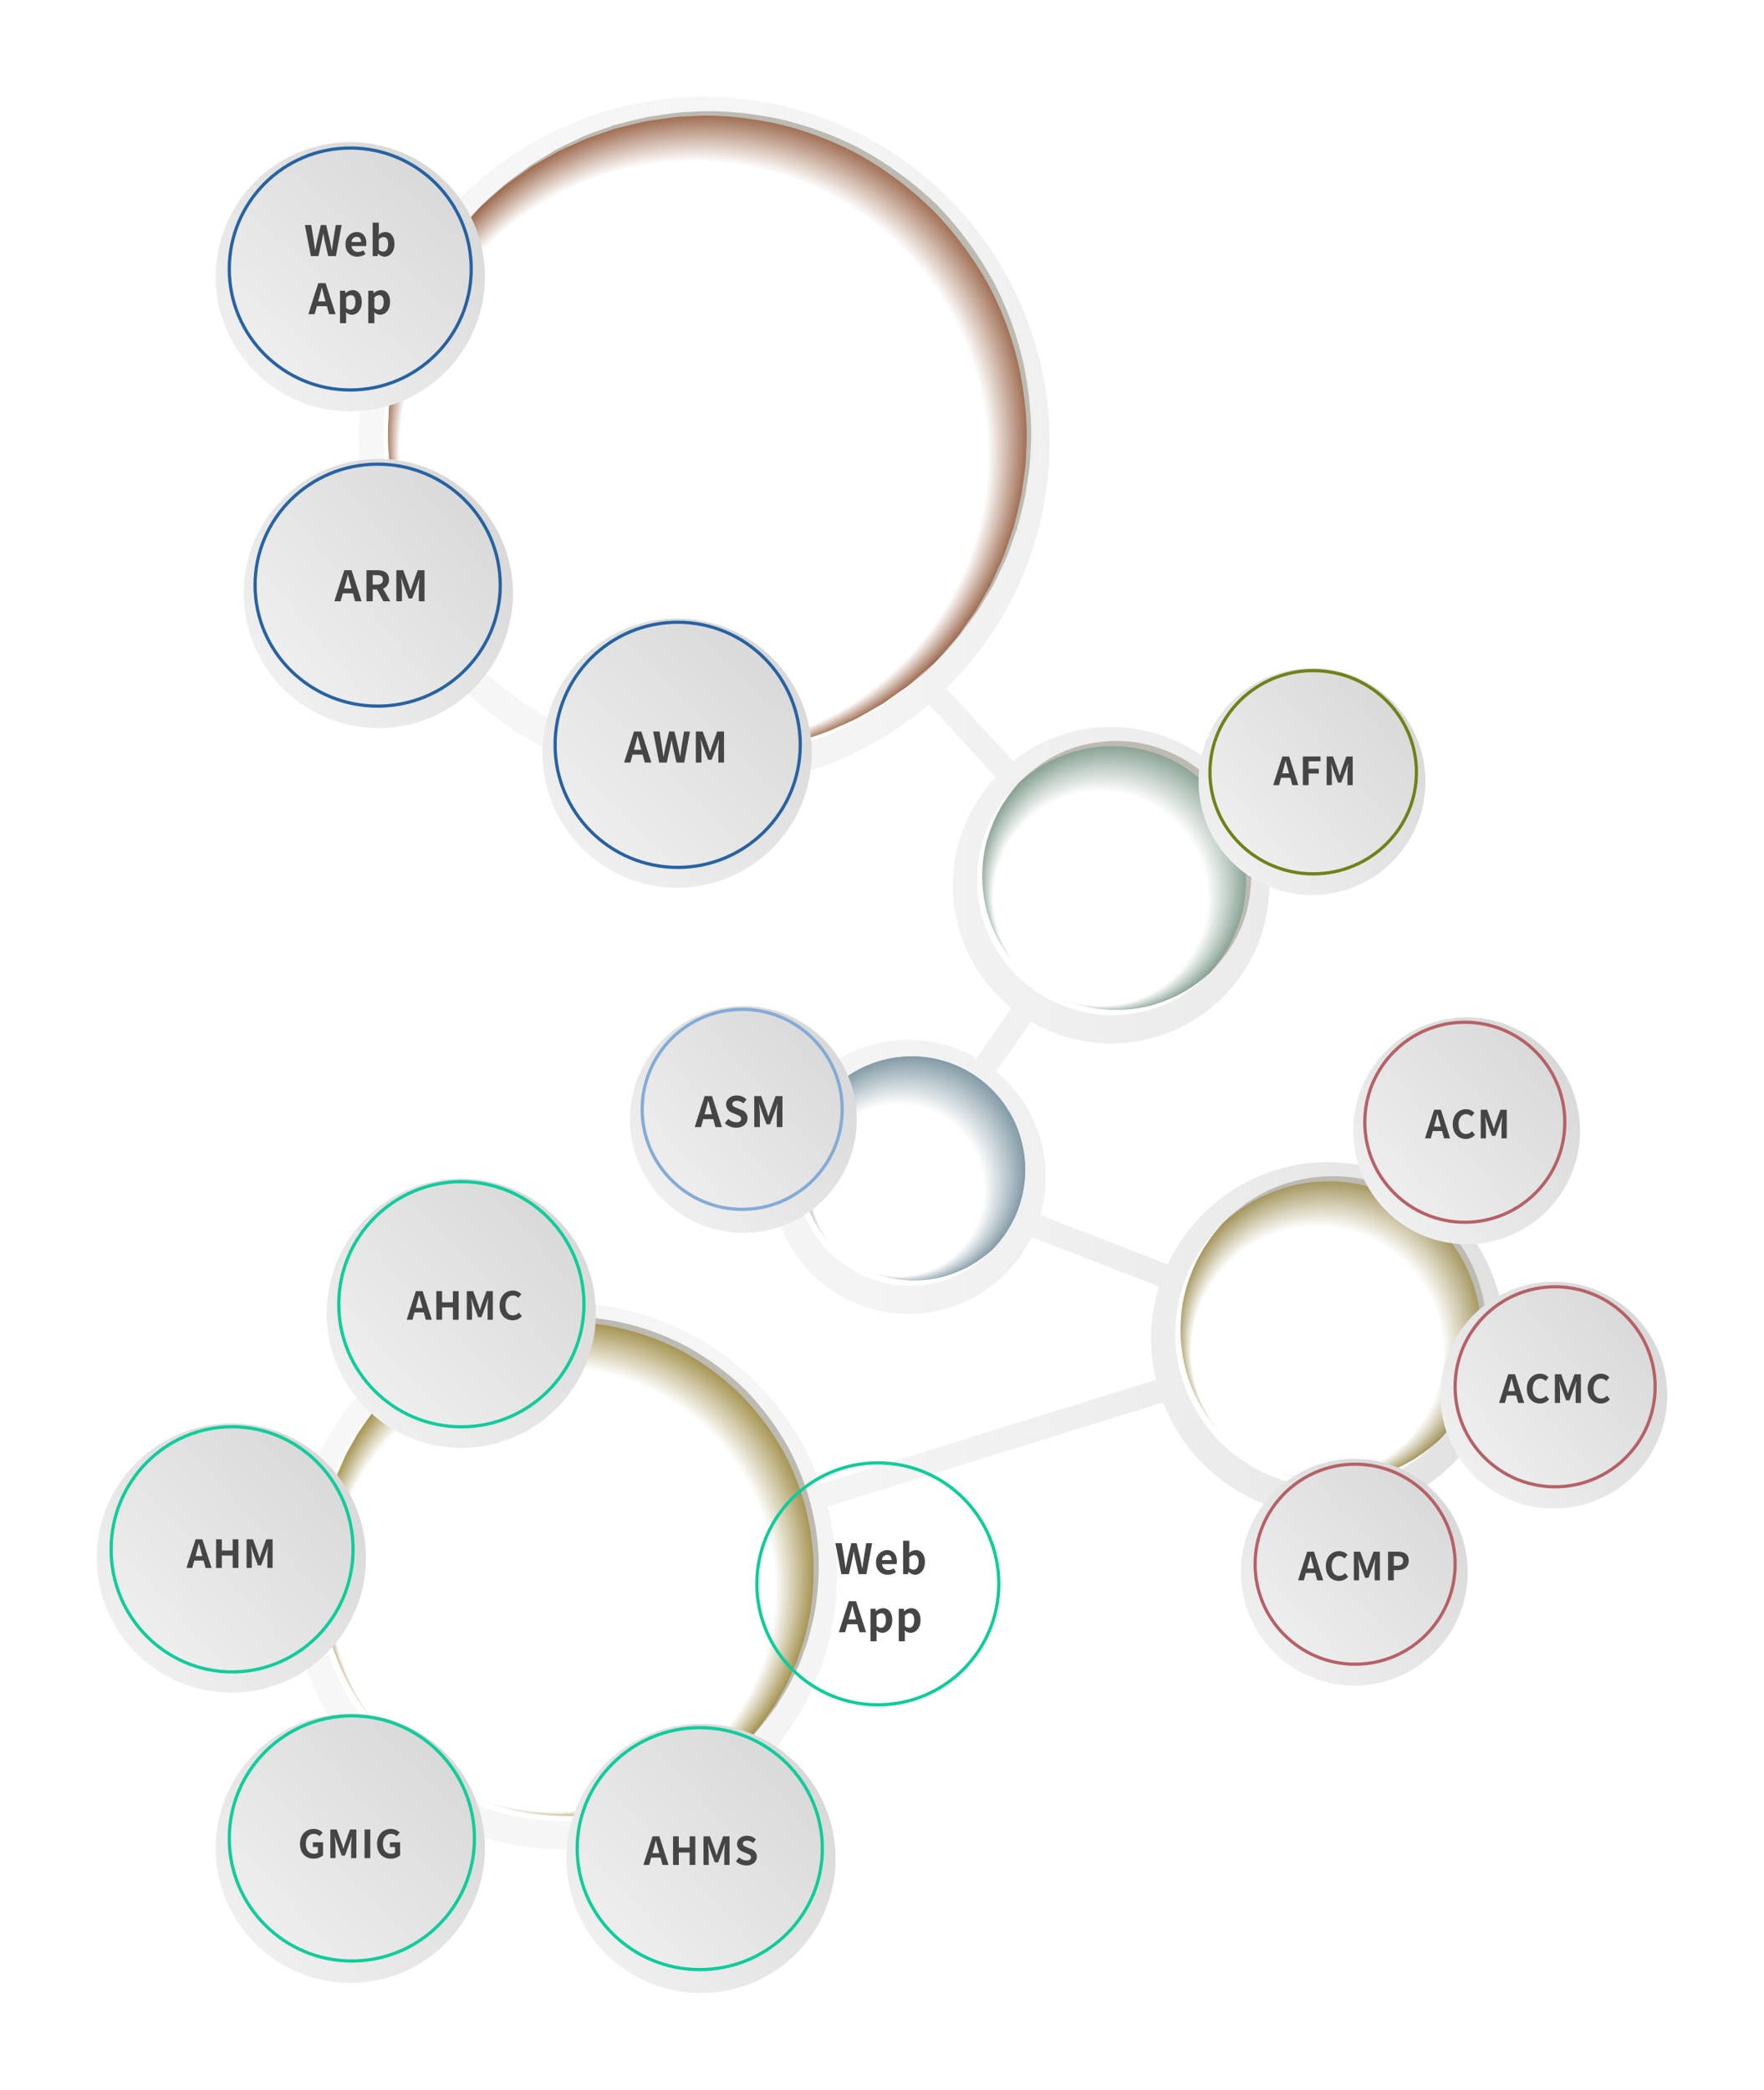 <svg xmlns="http://www.w3.org/2000/svg" xmlns:xlink="http://www.w3.org/1999/xlink" width="546.822" height="647.829" viewBox="0 0 546.822 647.829">
  <defs>
    <linearGradient id="linear-gradient" y1="0.5" x2="1" y2="0.5" gradientUnits="objectBoundingBox">
      <stop offset="0" stop-color="#f7f7f7"/>
      <stop offset="0.469" stop-color="#f4f4f4"/>
      <stop offset="0.785" stop-color="#ebebeb"/>
      <stop offset="1" stop-color="#e0e0e0"/>
    </linearGradient>
    <filter id="Path_5955" x="59.882" y="0" width="436.511" height="603.364" filterUnits="userSpaceOnUse">
      <feOffset dy="3" input="SourceAlpha"/>
      <feGaussianBlur stdDeviation="10" result="blur"/>
      <feFlood flood-opacity="0.6"/>
      <feComposite operator="in" in2="blur"/>
      <feComposite in="SourceGraphic"/>
    </filter>
    <linearGradient id="linear-gradient-2" x1="0.116" y1="0.813" x2="0.832" y2="0.129" gradientUnits="objectBoundingBox">
      <stop offset="0" stop-color="#efefef"/>
      <stop offset="1" stop-color="#d9d9d9"/>
    </linearGradient>
    <filter id="Path_6094" x="71.271" y="335.386" width="143.443" height="143.443" filterUnits="userSpaceOnUse">
      <feOffset dy="3" input="SourceAlpha"/>
      <feGaussianBlur stdDeviation="10" result="blur-2"/>
      <feFlood flood-opacity="0.596"/>
      <feComposite operator="in" in2="blur-2"/>
      <feComposite in="SourceGraphic"/>
    </filter>
    <linearGradient id="linear-gradient-3" x1="0.126" y1="0.822" x2="0.857" y2="0.156" xlink:href="#linear-gradient-2"/>
    <filter id="Path_6104" x="145.572" y="504.386" width="143.443" height="143.443" filterUnits="userSpaceOnUse">
      <feOffset dy="3" input="SourceAlpha"/>
      <feGaussianBlur stdDeviation="10" result="blur-3"/>
      <feFlood flood-opacity="0.6"/>
      <feComposite operator="in" in2="blur-3"/>
      <feComposite in="SourceGraphic"/>
    </filter>
    <linearGradient id="linear-gradient-4" x1="0.121" y1="0.805" x2="0.846" y2="0.144" xlink:href="#linear-gradient-2"/>
    <filter id="Path_6106" x="0" y="411.251" width="143.443" height="143.443" filterUnits="userSpaceOnUse">
      <feOffset dy="3" input="SourceAlpha"/>
      <feGaussianBlur stdDeviation="10" result="blur-4"/>
      <feFlood flood-opacity="0.6"/>
      <feComposite operator="in" in2="blur-4"/>
      <feComposite in="SourceGraphic"/>
    </filter>
    <linearGradient id="linear-gradient-5" x1="0.122" y1="0.824" x2="0.841" y2="0.135" xlink:href="#linear-gradient-2"/>
    <filter id="Path_6108" x="36.875" y="501.22" width="143.443" height="143.443" filterUnits="userSpaceOnUse">
      <feOffset dy="3" input="SourceAlpha"/>
      <feGaussianBlur stdDeviation="10" result="blur-5"/>
      <feFlood flood-opacity="0.6"/>
      <feComposite operator="in" in2="blur-5"/>
      <feComposite in="SourceGraphic"/>
    </filter>
    <linearGradient id="linear-gradient-6" x1="0.159" y1="0.853" x2="0.848" y2="0.152" xlink:href="#linear-gradient-2"/>
    <filter id="Path_6088" x="138.199" y="161.741" width="143.443" height="143.443" filterUnits="userSpaceOnUse">
      <feOffset dy="3" input="SourceAlpha"/>
      <feGaussianBlur stdDeviation="10" result="blur-6"/>
      <feFlood flood-opacity="0.6"/>
      <feComposite operator="in" in2="blur-6"/>
      <feComposite in="SourceGraphic"/>
    </filter>
    <linearGradient id="linear-gradient-7" x1="0.132" y1="0.791" x2="0.872" y2="0.193" xlink:href="#linear-gradient-2"/>
    <filter id="Path_6090" x="45.568" y="112.262" width="143.443" height="143.443" filterUnits="userSpaceOnUse">
      <feOffset dy="3" input="SourceAlpha"/>
      <feGaussianBlur stdDeviation="10" result="blur-7"/>
      <feFlood flood-opacity="0.6"/>
      <feComposite operator="in" in2="blur-7"/>
      <feComposite in="SourceGraphic"/>
    </filter>
    <linearGradient id="linear-gradient-8" x1="0.168" y1="0.858" x2="0.816" y2="0.12" xlink:href="#linear-gradient-2"/>
    <filter id="Path_6092" x="36.875" y="14.078" width="143.443" height="143.443" filterUnits="userSpaceOnUse">
      <feOffset dy="3" input="SourceAlpha"/>
      <feGaussianBlur stdDeviation="10" result="blur-8"/>
      <feFlood flood-opacity="0.6"/>
      <feComposite operator="in" in2="blur-8"/>
      <feComposite in="SourceGraphic"/>
    </filter>
    <filter id="Path_6179" x="200.439" y="422.319" width="143.443" height="143.443" filterUnits="userSpaceOnUse">
      <feOffset dy="3" input="SourceAlpha"/>
      <feGaussianBlur stdDeviation="10" result="blur-9"/>
      <feFlood flood-opacity="0.6"/>
      <feComposite operator="in" in2="blur-9"/>
      <feComposite in="SourceGraphic"/>
    </filter>
    <linearGradient id="linear-gradient-10" x1="0.135" y1="0.836" x2="0.878" y2="0.175" xlink:href="#linear-gradient-2"/>
    <filter id="Path_6086" x="165.284" y="281.868" width="130.31" height="130.307" filterUnits="userSpaceOnUse">
      <feOffset dy="3" input="SourceAlpha"/>
      <feGaussianBlur stdDeviation="10" result="blur-10"/>
      <feFlood flood-opacity="0.6"/>
      <feComposite operator="in" in2="blur-10"/>
      <feComposite in="SourceGraphic"/>
    </filter>
    <linearGradient id="linear-gradient-11" x1="0.136" y1="0.832" x2="0.879" y2="0.185" xlink:href="#linear-gradient-2"/>
    <filter id="Path_6096" x="341.552" y="177.141" width="130.31" height="130.307" filterUnits="userSpaceOnUse">
      <feOffset dy="3" input="SourceAlpha"/>
      <feGaussianBlur stdDeviation="10" result="blur-11"/>
      <feFlood flood-opacity="0.6"/>
      <feComposite operator="in" in2="blur-11"/>
      <feComposite in="SourceGraphic"/>
    </filter>
    <linearGradient id="linear-gradient-12" x1="0.137" y1="0.837" x2="0.859" y2="0.17" xlink:href="#linear-gradient-2"/>
    <filter id="Path_6098" x="389.484" y="285.375" width="130.31" height="130.307" filterUnits="userSpaceOnUse">
      <feOffset dy="3" input="SourceAlpha"/>
      <feGaussianBlur stdDeviation="10" result="blur-12"/>
      <feFlood flood-opacity="0.596"/>
      <feComposite operator="in" in2="blur-12"/>
      <feComposite in="SourceGraphic"/>
    </filter>
    <linearGradient id="linear-gradient-13" x1="0.108" y1="0.802" x2="0.878" y2="0.182" xlink:href="#linear-gradient-2"/>
    <filter id="Path_6100" x="416.512" y="367.324" width="130.31" height="130.307" filterUnits="userSpaceOnUse">
      <feOffset dy="3" input="SourceAlpha"/>
      <feGaussianBlur stdDeviation="10" result="blur-13"/>
      <feFlood flood-opacity="0.604"/>
      <feComposite operator="in" in2="blur-13"/>
      <feComposite in="SourceGraphic"/>
    </filter>
    <linearGradient id="linear-gradient-14" x1="0.131" y1="0.821" x2="0.842" y2="0.15" xlink:href="#linear-gradient-2"/>
    <filter id="Path_6102" x="354.664" y="422.214" width="130.31" height="130.307" filterUnits="userSpaceOnUse">
      <feOffset dy="3" input="SourceAlpha"/>
      <feGaussianBlur stdDeviation="10" result="blur-14"/>
      <feFlood flood-opacity="0.596"/>
      <feComposite operator="in" in2="blur-14"/>
      <feComposite in="SourceGraphic"/>
    </filter>
  </defs>
  <g id="Group_706" data-name="Group 706" transform="translate(-354.619 -1226)">
    <g id="Group_705" data-name="Group 705" transform="translate(372.295 1253)">
      <g id="L1" transform="translate(57.258 0)">
        <g transform="matrix(1, 0, 0, 1, -74.93, -27)" filter="url(#Path_5955)">
          <path id="Path_5955-2" data-name="Path 5955" d="M54.88,104.523l4.183-6.032A84.161,84.161,0,0,0,72.115,53.5a84.361,84.361,0,0,0-2.888-21.573L173.209-.344a54.835,54.835,0,0,0,51.07,35.1,54.859,54.859,0,0,0,54.8-54.8,54.858,54.858,0,0,0-54.8-54.793,54.816,54.816,0,0,0-49.61,31.68L135.144-58.429a42.263,42.263,0,0,0,1.709-11.827,42.422,42.422,0,0,0-15.358-32.671l10.764-15.514a48.67,48.67,0,0,0,24.837,6.826,49.12,49.12,0,0,0,49.066-49.063A49.121,49.121,0,0,0,157.1-209.743a48.762,48.762,0,0,0-30.346,10.588l-20.727-22.572a106.734,106.734,0,0,0,32.039-76.289A107.2,107.2,0,0,0,30.991-405.089,107.2,107.2,0,0,0-76.085-298.016,107.194,107.194,0,0,0,30.991-190.943a106.57,106.57,0,0,0,69.619-25.825l20.741,22.589a48.841,48.841,0,0,0-13.315,33.5,48.976,48.976,0,0,0,18.174,38.073L115.45-107.1a42.2,42.2,0,0,0-21.093-5.655,42.547,42.547,0,0,0-42.5,42.5,42.545,42.545,0,0,0,42.5,42.5,42.5,42.5,0,0,0,38.118-23.83l39.485,15.261a54.637,54.637,0,0,0-2.472,16.288,54.559,54.559,0,0,0,1.542,12.684L67.049,24.917A84.838,84.838,0,0,0-12.66-31.272,84.87,84.87,0,0,0-97.433,53.5,84.871,84.871,0,0,0-12.66,138.275,84.6,84.6,0,0,0,54.88,104.523Z" transform="translate(187.31 432.09)" fill="url(#linear-gradient)"/>
        </g>
      </g>
      <g id="L2" transform="translate(80.518 8.115)">
        <path id="Path_5956" data-name="Path 5956" d="M109.931-225.34a99.733,99.733,0,0,1-141.042,0,99.735,99.735,0,0,1,0-141.043,99.735,99.735,0,0,1,141.044,0A99.735,99.735,0,0,1,109.931-225.34Z" transform="translate(81.667 395.592)" fill="#2762a1"/>
        <path id="Path_5957" data-name="Path 5957" d="M249.057-71.689a41.723,41.723,0,0,1-59.005,0,41.719,41.719,0,0,1,0-59,41.725,41.725,0,0,1,59,0A41.73,41.73,0,0,1,249.057-71.689Z" transform="translate(27.63 338.26)" fill="#6d8318"/>
        <path id="Path_5958" data-name="Path 5958" d="M165.185,42.555a35.154,35.154,0,1,1,0-49.718A35.159,35.159,0,0,1,165.185,42.555Z" transform="translate(44.116 309.794)" fill="#84abd6"/>
        <path id="Path_5959" data-name="Path 5959" d="M338.331,112.6a47.452,47.452,0,1,1,0-67.108A47.454,47.454,0,0,1,338.331,112.6Z" transform="translate(9.594 298.665)" fill="#b56167"/>
        <path id="Path_5960" data-name="Path 5960" d="M44.249,220.12a77.429,77.429,0,0,1-109.5,0,77.43,77.43,0,0,1,0-109.5,77.43,77.43,0,0,1,109.5,0A77.429,77.429,0,0,1,44.249,220.12Z" transform="translate(87.932 285.881)" fill="#0fcc9b"/>
      </g>
      <g id="L3" transform="translate(79.74 7.46)">
        <g id="Group_682" data-name="Group 682" transform="translate(22.123 0.655)" style="mix-blend-mode: multiply;isolation: isolate">
          <path id="Path_5961" data-name="Path 5961" d="M139.141-295.861a99.734,99.734,0,0,1-99.73,99.732,99.734,99.734,0,0,1-99.733-99.732,99.733,99.733,0,0,1,99.733-99.732A99.732,99.732,0,0,1,139.141-295.861Z" transform="translate(60.322 395.593)" fill="#9e6b4f"/>
          <path id="Path_5962" data-name="Path 5962" d="M39.271-196.025a99.341,99.341,0,0,1-99.336-99.334,99.341,99.341,0,0,1,99.336-99.334A99.34,99.34,0,0,1,138.6-295.359,99.341,99.341,0,0,1,39.271-196.025Z" transform="translate(60.264 395.389)" fill="#a37257"/>
          <path id="Path_5963" data-name="Path 5963" d="M39.131-195.92a98.949,98.949,0,0,1-98.939-98.936,98.948,98.948,0,0,1,98.939-98.936,98.946,98.946,0,0,1,98.934,98.936A98.948,98.948,0,0,1,39.131-195.92Z" transform="translate(60.205 395.184)" fill="#a77960"/>
          <path id="Path_5964" data-name="Path 5964" d="M38.99-195.815a98.555,98.555,0,0,1-98.54-98.538,98.555,98.555,0,0,1,98.54-98.539,98.553,98.553,0,0,1,98.536,98.539A98.554,98.554,0,0,1,38.99-195.815Z" transform="translate(60.147 394.98)" fill="#ac8068"/>
          <path id="Path_5965" data-name="Path 5965" d="M38.849-195.71a98.162,98.162,0,0,1-98.142-98.14,98.162,98.162,0,0,1,98.142-98.141,98.161,98.161,0,0,1,98.139,98.141A98.162,98.162,0,0,1,38.849-195.71Z" transform="translate(60.089 394.776)" fill="#b08771"/>
          <path id="Path_5966" data-name="Path 5966" d="M38.709-195.605a97.77,97.77,0,0,1-97.745-97.743,97.769,97.769,0,0,1,97.745-97.743,97.768,97.768,0,0,1,97.741,97.743A97.769,97.769,0,0,1,38.709-195.605Z" transform="translate(60.03 394.572)" fill="#b58e79"/>
          <path id="Path_5967" data-name="Path 5967" d="M38.568-195.5a97.377,97.377,0,0,1-97.347-97.345A97.376,97.376,0,0,1,38.568-390.19a97.374,97.374,0,0,1,97.343,97.344A97.375,97.375,0,0,1,38.568-195.5Z" transform="translate(59.972 394.367)" fill="#ba9581"/>
          <path id="Path_5968" data-name="Path 5968" d="M38.428-195.4a96.984,96.984,0,0,1-96.949-96.948A96.983,96.983,0,0,1,38.428-389.29a96.981,96.981,0,0,1,96.945,96.947A96.982,96.982,0,0,1,38.428-195.4Z" transform="translate(59.913 394.163)" fill="#be9c8a"/>
          <path id="Path_5969" data-name="Path 5969" d="M38.287-195.291a96.591,96.591,0,0,1-96.551-96.55,96.59,96.59,0,0,1,96.551-96.55,96.589,96.589,0,0,1,96.547,96.55A96.589,96.589,0,0,1,38.287-195.291Z" transform="translate(59.855 393.959)" fill="#c3a392"/>
          <path id="Path_5970" data-name="Path 5970" d="M38.147-195.186a96.2,96.2,0,0,1-96.154-96.152,96.2,96.2,0,0,1,96.154-96.151,96.2,96.2,0,0,1,96.15,96.151A96.2,96.2,0,0,1,38.147-195.186Z" transform="translate(59.797 393.754)" fill="#c8aa9a"/>
          <path id="Path_5971" data-name="Path 5971" d="M38.006-195.081A95.805,95.805,0,0,1-57.75-290.835a95.8,95.8,0,0,1,95.756-95.754,95.8,95.8,0,0,1,95.752,95.754A95.8,95.8,0,0,1,38.006-195.081Z" transform="translate(59.738 393.55)" fill="#ccb1a3"/>
          <path id="Path_5972" data-name="Path 5972" d="M37.866-194.976a95.412,95.412,0,0,1-95.358-95.356,95.411,95.411,0,0,1,95.358-95.356,95.409,95.409,0,0,1,95.354,95.356A95.41,95.41,0,0,1,37.866-194.976Z" transform="translate(59.68 393.346)" fill="#d1b9ab"/>
          <path id="Path_5973" data-name="Path 5973" d="M37.725-194.872a95.019,95.019,0,0,1-94.96-94.958,95.018,95.018,0,0,1,94.96-94.959,95.017,95.017,0,0,1,94.956,94.959A95.017,95.017,0,0,1,37.725-194.872Z" transform="translate(59.622 393.141)" fill="#d5c0b4"/>
          <path id="Path_5974" data-name="Path 5974" d="M37.585-194.766a94.626,94.626,0,0,1-94.563-94.56,94.626,94.626,0,0,1,94.563-94.561,94.624,94.624,0,0,1,94.559,94.561A94.625,94.625,0,0,1,37.585-194.766Z" transform="translate(59.563 392.937)" fill="#dac7bc"/>
          <path id="Path_5975" data-name="Path 5975" d="M37.444-194.662a94.234,94.234,0,0,1-94.165-94.163,94.233,94.233,0,0,1,94.165-94.162,94.231,94.231,0,0,1,94.161,94.162A94.231,94.231,0,0,1,37.444-194.662Z" transform="translate(59.505 392.733)" fill="#dfcec4"/>
          <path id="Path_5976" data-name="Path 5976" d="M37.3-194.556a93.84,93.84,0,0,1-93.767-93.766A93.84,93.84,0,0,1,37.3-382.087a93.838,93.838,0,0,1,93.763,93.765A93.839,93.839,0,0,1,37.3-194.556Z" transform="translate(59.446 392.528)" fill="#e3d5cd"/>
          <path id="Path_5977" data-name="Path 5977" d="M37.163-194.452a93.447,93.447,0,0,1-93.369-93.368,93.446,93.446,0,0,1,93.369-93.367,93.445,93.445,0,0,1,93.365,93.367A93.445,93.445,0,0,1,37.163-194.452Z" transform="translate(59.388 392.324)" fill="#e8dcd5"/>
          <path id="Path_5978" data-name="Path 5978" d="M37.023-194.347a93.054,93.054,0,0,1-92.972-92.969,93.054,93.054,0,0,1,92.972-92.969,93.052,93.052,0,0,1,92.967,92.969A93.052,93.052,0,0,1,37.023-194.347Z" transform="translate(59.33 392.12)" fill="#ede3dd"/>
          <path id="Path_5979" data-name="Path 5979" d="M36.882-194.242a92.662,92.662,0,0,1-92.574-92.572,92.662,92.662,0,0,1,92.574-92.572,92.66,92.66,0,0,1,92.57,92.572A92.66,92.66,0,0,1,36.882-194.242Z" transform="translate(59.271 391.916)" fill="#f1eae6"/>
          <path id="Path_5980" data-name="Path 5980" d="M36.742-194.137a92.268,92.268,0,0,1-92.176-92.174,92.268,92.268,0,0,1,92.176-92.174,92.266,92.266,0,0,1,92.172,92.174A92.266,92.266,0,0,1,36.742-194.137Z" transform="translate(59.213 391.711)" fill="#f6f1ee"/>
          <path id="Path_5981" data-name="Path 5981" d="M36.6-194.033a91.875,91.875,0,0,1-91.778-91.776A91.876,91.876,0,0,1,36.6-377.585a91.873,91.873,0,0,1,91.774,91.776A91.873,91.873,0,0,1,36.6-194.033Z" transform="translate(59.155 391.507)" fill="#faf8f7"/>
          <path id="Path_5982" data-name="Path 5982" d="M36.461-193.927A91.483,91.483,0,0,1-54.92-285.306a91.482,91.482,0,0,1,91.381-91.378,91.479,91.479,0,0,1,91.376,91.378A91.48,91.48,0,0,1,36.461-193.927Z" transform="translate(59.096 391.303)" fill="#fff"/>
        </g>
        <g id="Group_683" data-name="Group 683" transform="translate(206.242 196.001)" style="mix-blend-mode: multiply;isolation: isolate">
          <path id="Path_5983" data-name="Path 5983" d="M261.277-101.191a41.722,41.722,0,0,1-41.724,41.722,41.721,41.721,0,0,1-41.72-41.722,41.723,41.723,0,0,1,41.72-41.724A41.725,41.725,0,0,1,261.277-101.191Z" transform="translate(-177.834 142.915)" fill="#87a192"/>
          <path id="Path_5984" data-name="Path 5984" d="M219.413-59.365a41.325,41.325,0,0,1-41.322-41.324,41.328,41.328,0,0,1,41.322-41.325,41.329,41.329,0,0,1,41.325,41.325A41.326,41.326,0,0,1,219.413-59.365Z" transform="translate(-177.892 142.711)" fill="#8da597"/>
          <path id="Path_5985" data-name="Path 5985" d="M219.273-59.259a40.929,40.929,0,0,1-40.924-40.926,40.931,40.931,0,0,1,40.924-40.928A40.933,40.933,0,0,1,260.2-100.186,40.931,40.931,0,0,1,219.273-59.259Z" transform="translate(-177.951 142.506)" fill="#92aa9c"/>
          <path id="Path_5986" data-name="Path 5986" d="M219.132-59.155a40.532,40.532,0,0,1-40.526-40.528,40.535,40.535,0,0,1,40.526-40.531,40.538,40.538,0,0,1,40.531,40.531A40.535,40.535,0,0,1,219.132-59.155Z" transform="translate(-178.009 142.302)" fill="#98aea2"/>
          <path id="Path_5987" data-name="Path 5987" d="M218.992-59.05a40.137,40.137,0,0,1-40.129-40.13,40.139,40.139,0,0,1,40.129-40.132A40.141,40.141,0,0,1,259.124-99.18,40.139,40.139,0,0,1,218.992-59.05Z" transform="translate(-178.067 142.098)" fill="#9eb3a7"/>
          <path id="Path_5988" data-name="Path 5988" d="M218.851-58.945A39.742,39.742,0,0,1,179.12-98.678a39.744,39.744,0,0,1,39.731-39.735,39.745,39.745,0,0,1,39.734,39.735A39.743,39.743,0,0,1,218.851-58.945Z" transform="translate(-178.126 141.894)" fill="#a4b7ac"/>
          <path id="Path_5989" data-name="Path 5989" d="M218.711-58.84a39.345,39.345,0,0,1-39.333-39.335,39.347,39.347,0,0,1,39.333-39.336,39.348,39.348,0,0,1,39.336,39.336A39.346,39.346,0,0,1,218.711-58.84Z" transform="translate(-178.184 141.689)" fill="#a9bcb1"/>
          <path id="Path_5990" data-name="Path 5990" d="M218.57-58.736a38.948,38.948,0,0,1-38.935-38.937,38.951,38.951,0,0,1,38.935-38.939,38.953,38.953,0,0,1,38.94,38.939A38.951,38.951,0,0,1,218.57-58.736Z" transform="translate(-178.243 141.485)" fill="#afc0b6"/>
          <path id="Path_5991" data-name="Path 5991" d="M218.43-58.631a38.553,38.553,0,0,1-38.538-38.54,38.555,38.555,0,0,1,38.538-38.541,38.557,38.557,0,0,1,38.541,38.541A38.555,38.555,0,0,1,218.43-58.631Z" transform="translate(-178.301 141.281)" fill="#b5c5bc"/>
          <path id="Path_5992" data-name="Path 5992" d="M218.289-58.526A38.157,38.157,0,0,1,180.15-96.668a38.158,38.158,0,0,1,38.139-38.143,38.16,38.16,0,0,1,38.143,38.143A38.158,38.158,0,0,1,218.289-58.526Z" transform="translate(-178.359 141.076)" fill="#bac9c1"/>
          <path id="Path_5993" data-name="Path 5993" d="M218.149-58.421a37.761,37.761,0,0,1-37.742-37.744,37.763,37.763,0,0,1,37.742-37.746,37.764,37.764,0,0,1,37.745,37.746A37.763,37.763,0,0,1,218.149-58.421Z" transform="translate(-178.418 140.872)" fill="#c0cec6"/>
          <path id="Path_5994" data-name="Path 5994" d="M218.008-58.316a37.365,37.365,0,0,1-37.344-37.346,37.366,37.366,0,0,1,37.344-37.348,37.368,37.368,0,0,1,37.349,37.348A37.367,37.367,0,0,1,218.008-58.316Z" transform="translate(-178.476 140.668)" fill="#c6d2cb"/>
          <path id="Path_5995" data-name="Path 5995" d="M217.868-58.211A36.969,36.969,0,0,1,180.921-95.16a36.971,36.971,0,0,1,36.947-36.95,36.972,36.972,0,0,1,36.95,36.95A36.971,36.971,0,0,1,217.868-58.211Z" transform="translate(-178.534 140.463)" fill="#ccd7d0"/>
          <path id="Path_5996" data-name="Path 5996" d="M217.727-58.106a36.573,36.573,0,0,1-36.548-36.551,36.574,36.574,0,0,1,36.548-36.552A36.576,36.576,0,0,1,254.28-94.657,36.575,36.575,0,0,1,217.727-58.106Z" transform="translate(-178.593 140.259)" fill="#d1dbd5"/>
          <path id="Path_5997" data-name="Path 5997" d="M217.587-58a36.178,36.178,0,0,1-36.151-36.153,36.178,36.178,0,0,1,36.151-36.155,36.18,36.18,0,0,1,36.154,36.155A36.179,36.179,0,0,1,217.587-58Z" transform="translate(-178.651 140.055)" fill="#d7e0db"/>
          <path id="Path_5998" data-name="Path 5998" d="M217.446-57.9a35.781,35.781,0,0,1-35.753-35.755,35.782,35.782,0,0,1,35.753-35.757A35.784,35.784,0,0,1,253.2-93.652,35.782,35.782,0,0,1,217.446-57.9Z" transform="translate(-178.71 139.851)" fill="#dde4e0"/>
          <path id="Path_5999" data-name="Path 5999" d="M217.305-57.792A35.386,35.386,0,0,1,181.95-93.149a35.386,35.386,0,0,1,35.356-35.359,35.388,35.388,0,0,1,35.359,35.359A35.387,35.387,0,0,1,217.305-57.792Z" transform="translate(-178.768 139.646)" fill="#e2e9e5"/>
          <path id="Path_6000" data-name="Path 6000" d="M217.165-57.687a34.989,34.989,0,0,1-34.957-34.96,34.99,34.99,0,0,1,34.957-34.961,34.991,34.991,0,0,1,34.961,34.961A34.991,34.991,0,0,1,217.165-57.687Z" transform="translate(-178.826 139.442)" fill="#e8edea"/>
          <path id="Path_6001" data-name="Path 6001" d="M217.025-57.582a34.594,34.594,0,0,1-34.56-34.562,34.594,34.594,0,0,1,34.56-34.563,34.6,34.6,0,0,1,34.563,34.563A34.6,34.6,0,0,1,217.025-57.582Z" transform="translate(-178.885 139.237)" fill="#eef2ef"/>
          <path id="Path_6002" data-name="Path 6002" d="M216.884-57.477a34.2,34.2,0,0,1-34.162-34.164,34.2,34.2,0,0,1,34.162-34.166,34.2,34.2,0,0,1,34.166,34.166A34.2,34.2,0,0,1,216.884-57.477Z" transform="translate(-178.943 139.033)" fill="#f4f6f5"/>
          <path id="Path_6003" data-name="Path 6003" d="M216.743-57.373a33.8,33.8,0,0,1-33.764-33.766,33.8,33.8,0,0,1,33.764-33.768,33.8,33.8,0,0,1,33.768,33.768A33.8,33.8,0,0,1,216.743-57.373Z" transform="translate(-179.001 138.829)" fill="#f9fbfa"/>
          <path id="Path_6004" data-name="Path 6004" d="M216.6-57.267a33.406,33.406,0,0,1-33.366-33.369,33.406,33.406,0,0,1,33.366-33.37,33.407,33.407,0,0,1,33.37,33.37A33.407,33.407,0,0,1,216.6-57.267Z" transform="translate(-179.06 138.625)" fill="#fff"/>
        </g>
        <g id="Group_684" data-name="Group 684" transform="translate(150.069 292.992)" style="mix-blend-mode: multiply;isolation: isolate">
          <path id="Path_6005" data-name="Path 6005" d="M175.483,17.7a35.154,35.154,0,1,1-35.155-35.154A35.157,35.157,0,0,1,175.483,17.7Z" transform="translate(-105.175 17.458)" fill="#869da8"/>
          <path id="Path_6006" data-name="Path 6006" d="M140.188,52.956A34.757,34.757,0,1,1,174.945,18.2,34.758,34.758,0,0,1,140.188,52.956Z" transform="translate(-105.234 17.254)" fill="#8ca2ac"/>
          <path id="Path_6007" data-name="Path 6007" d="M140.047,53.061A34.359,34.359,0,1,1,174.406,18.7,34.362,34.362,0,0,1,140.047,53.061Z" transform="translate(-105.292 17.05)" fill="#92a6b0"/>
          <path id="Path_6008" data-name="Path 6008" d="M139.906,53.166A33.962,33.962,0,1,1,173.868,19.2,33.966,33.966,0,0,1,139.906,53.166Z" transform="translate(-105.35 16.845)" fill="#97abb4"/>
          <path id="Path_6009" data-name="Path 6009" d="M139.766,53.271A33.564,33.564,0,1,1,173.33,19.707,33.569,33.569,0,0,1,139.766,53.271Z" transform="translate(-105.409 16.641)" fill="#9db0b9"/>
          <path id="Path_6010" data-name="Path 6010" d="M139.626,53.375a33.166,33.166,0,1,1,33.166-33.166A33.173,33.173,0,0,1,139.626,53.375Z" transform="translate(-105.467 16.437)" fill="#a3b4bd"/>
          <path id="Path_6011" data-name="Path 6011" d="M139.485,53.481a32.768,32.768,0,1,1,32.768-32.769A32.776,32.776,0,0,1,139.485,53.481Z" transform="translate(-105.525 16.232)" fill="#a9b9c1"/>
          <path id="Path_6012" data-name="Path 6012" d="M139.344,53.585a32.371,32.371,0,1,1,32.371-32.371A32.38,32.38,0,0,1,139.344,53.585Z" transform="translate(-105.584 16.028)" fill="#aebec5"/>
          <path id="Path_6013" data-name="Path 6013" d="M139.2,53.69a31.972,31.972,0,1,1,31.972-31.972A31.983,31.983,0,0,1,139.2,53.69Z" transform="translate(-105.642 15.824)" fill="#b4c2c9"/>
          <path id="Path_6014" data-name="Path 6014" d="M139.064,53.8A31.575,31.575,0,1,1,170.639,22.22,31.587,31.587,0,0,1,139.064,53.8Z" transform="translate(-105.7 15.619)" fill="#bac7cd"/>
          <path id="Path_6015" data-name="Path 6015" d="M138.923,53.9A31.177,31.177,0,1,1,170.1,22.723,31.191,31.191,0,0,1,138.923,53.9Z" transform="translate(-105.759 15.415)" fill="#c0ccd1"/>
          <path id="Path_6016" data-name="Path 6016" d="M138.782,54.005a30.78,30.78,0,1,1,30.78-30.78A30.794,30.794,0,0,1,138.782,54.005Z" transform="translate(-105.817 15.211)" fill="#c5d0d6"/>
          <path id="Path_6017" data-name="Path 6017" d="M138.642,54.11a30.382,30.382,0,1,1,30.381-30.381A30.4,30.4,0,0,1,138.642,54.11Z" transform="translate(-105.876 15.007)" fill="#cbd5da"/>
          <path id="Path_6018" data-name="Path 6018" d="M138.5,54.214a29.984,29.984,0,1,1,29.984-29.983A30,30,0,0,1,138.5,54.214Z" transform="translate(-105.934 14.802)" fill="#d1dade"/>
          <path id="Path_6019" data-name="Path 6019" d="M138.361,54.319a29.586,29.586,0,1,1,29.586-29.587A29.606,29.606,0,0,1,138.361,54.319Z" transform="translate(-105.992 14.598)" fill="#d7dee2"/>
          <path id="Path_6020" data-name="Path 6020" d="M138.22,54.424a29.188,29.188,0,1,1,29.188-29.188A29.209,29.209,0,0,1,138.22,54.424Z" transform="translate(-106.051 14.394)" fill="#dce3e6"/>
          <path id="Path_6021" data-name="Path 6021" d="M138.08,54.529a28.79,28.79,0,1,1,28.79-28.79A28.812,28.812,0,0,1,138.08,54.529Z" transform="translate(-106.109 14.189)" fill="#e2e8ea"/>
          <path id="Path_6022" data-name="Path 6022" d="M137.94,54.634a28.393,28.393,0,1,1,28.392-28.393A28.416,28.416,0,0,1,137.94,54.634Z" transform="translate(-106.167 13.985)" fill="#e8ecee"/>
          <path id="Path_6023" data-name="Path 6023" d="M137.8,54.739a27.995,27.995,0,1,1,27.995-27.995A28.02,28.02,0,0,1,137.8,54.739Z" transform="translate(-106.226 13.781)" fill="#eef1f3"/>
          <path id="Path_6024" data-name="Path 6024" d="M137.658,54.843a27.6,27.6,0,1,1,27.6-27.6A27.623,27.623,0,0,1,137.658,54.843Z" transform="translate(-106.284 13.576)" fill="#f3f6f7"/>
          <path id="Path_6025" data-name="Path 6025" d="M137.518,54.949a27.2,27.2,0,1,1,27.2-27.2A27.227,27.227,0,0,1,137.518,54.949Z" transform="translate(-106.343 13.372)" fill="#f9fafb"/>
          <path id="Path_6026" data-name="Path 6026" d="M137.378,55.053a26.8,26.8,0,1,1,26.8-26.8A26.83,26.83,0,0,1,137.378,55.053Z" transform="translate(-106.401 13.168)" fill="#fff"/>
        </g>
        <g id="Group_685" data-name="Group 685" transform="translate(267.695 330.912)" style="mix-blend-mode: multiply;isolation: isolate">
          <path id="Path_6027" data-name="Path 6027" d="M352.227,79.042a47.452,47.452,0,1,1-47.454-47.451A47.455,47.455,0,0,1,352.227,79.042Z" transform="translate(-257.323 -31.591)" fill="#a3955d"/>
          <path id="Path_6028" data-name="Path 6028" d="M304.633,126.6a47.055,47.055,0,1,1,47.056-47.056A47.059,47.059,0,0,1,304.633,126.6Z" transform="translate(-257.381 -31.795)" fill="#a79a65"/>
          <path id="Path_6029" data-name="Path 6029" d="M304.491,126.705A46.657,46.657,0,1,1,351.15,80.046,46.664,46.664,0,0,1,304.491,126.705Z" transform="translate(-257.44 -32)" fill="#ac9f6c"/>
          <path id="Path_6030" data-name="Path 6030" d="M304.351,126.81a46.259,46.259,0,1,1,46.261-46.261A46.268,46.268,0,0,1,304.351,126.81Z" transform="translate(-257.498 -32.204)" fill="#b0a474"/>
          <path id="Path_6031" data-name="Path 6031" d="M304.211,126.915a45.861,45.861,0,1,1,45.863-45.864A45.872,45.872,0,0,1,304.211,126.915Z" transform="translate(-257.556 -32.408)" fill="#b5a97c"/>
          <path id="Path_6032" data-name="Path 6032" d="M304.07,127.02a45.463,45.463,0,1,1,45.465-45.465A45.476,45.476,0,0,1,304.07,127.02Z" transform="translate(-257.615 -32.612)" fill="#b9ae84"/>
          <path id="Path_6033" data-name="Path 6033" d="M303.929,127.125A45.066,45.066,0,1,1,349,82.057,45.081,45.081,0,0,1,303.929,127.125Z" transform="translate(-257.673 -32.817)" fill="#bdb38b"/>
          <path id="Path_6034" data-name="Path 6034" d="M303.789,127.23a44.668,44.668,0,1,1,44.67-44.67A44.685,44.685,0,0,1,303.789,127.23Z" transform="translate(-257.731 -33.021)" fill="#c2b893"/>
          <path id="Path_6035" data-name="Path 6035" d="M303.649,127.334a44.27,44.27,0,1,1,44.272-44.272A44.288,44.288,0,0,1,303.649,127.334Z" transform="translate(-257.79 -33.225)" fill="#c6bd9b"/>
          <path id="Path_6036" data-name="Path 6036" d="M303.508,127.44a43.872,43.872,0,1,1,43.874-43.874A43.893,43.893,0,0,1,303.508,127.44Z" transform="translate(-257.848 -33.43)" fill="#cac2a2"/>
          <path id="Path_6037" data-name="Path 6037" d="M303.367,127.544a43.475,43.475,0,1,1,43.477-43.476A43.5,43.5,0,0,1,303.367,127.544Z" transform="translate(-257.907 -33.634)" fill="#cfc7aa"/>
          <path id="Path_6038" data-name="Path 6038" d="M303.227,127.649A43.077,43.077,0,1,1,346.306,84.57,43.1,43.1,0,0,1,303.227,127.649Z" transform="translate(-257.965 -33.838)" fill="#d3cdb2"/>
          <path id="Path_6039" data-name="Path 6039" d="M303.087,127.754a42.679,42.679,0,1,1,42.681-42.681A42.705,42.705,0,0,1,303.087,127.754Z" transform="translate(-258.023 -34.043)" fill="#d8d2ba"/>
          <path id="Path_6040" data-name="Path 6040" d="M302.946,127.859a42.281,42.281,0,1,1,42.283-42.283A42.31,42.31,0,0,1,302.946,127.859Z" transform="translate(-258.082 -34.247)" fill="#dcd7c1"/>
          <path id="Path_6041" data-name="Path 6041" d="M302.805,127.963a41.883,41.883,0,1,1,41.886-41.885A41.914,41.914,0,0,1,302.805,127.963Z" transform="translate(-258.14 -34.451)" fill="#e0dcc9"/>
          <path id="Path_6042" data-name="Path 6042" d="M302.665,128.069a41.486,41.486,0,1,1,41.488-41.488A41.518,41.518,0,0,1,302.665,128.069Z" transform="translate(-258.199 -34.655)" fill="#e5e1d1"/>
          <path id="Path_6043" data-name="Path 6043" d="M302.525,128.173a41.088,41.088,0,1,1,41.09-41.09A41.122,41.122,0,0,1,302.525,128.173Z" transform="translate(-258.257 -34.86)" fill="#e9e6d8"/>
          <path id="Path_6044" data-name="Path 6044" d="M302.384,128.279a40.69,40.69,0,1,1,40.692-40.692A40.727,40.727,0,0,1,302.384,128.279Z" transform="translate(-258.315 -35.064)" fill="#edebe0"/>
          <path id="Path_6045" data-name="Path 6045" d="M302.243,128.383a40.293,40.293,0,1,1,40.294-40.294A40.331,40.331,0,0,1,302.243,128.383Z" transform="translate(-258.373 -35.268)" fill="#f2f0e8"/>
          <path id="Path_6046" data-name="Path 6046" d="M302.1,128.488a39.894,39.894,0,1,1,39.9-39.9A39.934,39.934,0,0,1,302.1,128.488Z" transform="translate(-258.432 -35.473)" fill="#f6f5f0"/>
          <path id="Path_6047" data-name="Path 6047" d="M301.963,128.593a39.5,39.5,0,1,1,39.5-39.5A39.539,39.539,0,0,1,301.963,128.593Z" transform="translate(-258.49 -35.677)" fill="#fbfaf7"/>
          <path id="Path_6048" data-name="Path 6048" d="M301.822,128.7a39.1,39.1,0,1,1,39.1-39.1A39.143,39.143,0,0,1,301.822,128.7Z" transform="translate(-258.549 -35.881)" fill="#fff"/>
        </g>
        <g id="Group_686" data-name="Group 686" transform="translate(0.779 374.473)" style="mix-blend-mode: multiply;isolation: isolate">
          <path id="Path_6049" data-name="Path 6049" d="M66.93,165.369A77.433,77.433,0,0,1-10.5,242.8a77.431,77.431,0,0,1-77.427-77.431A77.431,77.431,0,0,1-10.5,87.937,77.433,77.433,0,0,1,66.93,165.369Z" transform="translate(87.931 -87.937)" fill="#a3914d"/>
          <path id="Path_6050" data-name="Path 6050" d="M-10.644,242.9a77.037,77.037,0,0,1-77.03-77.034,77.037,77.037,0,0,1,77.03-77.033A77.038,77.038,0,0,1,66.391,165.87,77.038,77.038,0,0,1-10.644,242.9Z" transform="translate(87.873 -88.141)" fill="#a79655"/>
          <path id="Path_6051" data-name="Path 6051" d="M-10.785,243.009a76.642,76.642,0,0,1-76.631-76.636A76.642,76.642,0,0,1-10.785,89.738a76.644,76.644,0,0,1,76.638,76.635A76.644,76.644,0,0,1-10.785,243.009Z" transform="translate(87.814 -88.346)" fill="#ac9b5e"/>
          <path id="Path_6052" data-name="Path 6052" d="M-10.925,243.114a76.248,76.248,0,0,1-76.234-76.238A76.248,76.248,0,0,1-10.925,90.638a76.25,76.25,0,0,1,76.239,76.238A76.25,76.25,0,0,1-10.925,243.114Z" transform="translate(87.756 -88.55)" fill="#b0a166"/>
          <path id="Path_6053" data-name="Path 6053" d="M-11.066,243.219A75.854,75.854,0,0,1-86.9,167.379a75.854,75.854,0,0,1,75.836-75.84,75.856,75.856,0,0,1,75.843,75.84A75.856,75.856,0,0,1-11.066,243.219Z" transform="translate(87.698 -88.754)" fill="#b5a66f"/>
          <path id="Path_6054" data-name="Path 6054" d="M-11.206,243.324a75.461,75.461,0,0,1-75.439-75.442A75.461,75.461,0,0,1-11.206,92.439a75.462,75.462,0,0,1,75.445,75.442A75.462,75.462,0,0,1-11.206,243.324Z" transform="translate(87.639 -88.958)" fill="#b9ab77"/>
          <path id="Path_6055" data-name="Path 6055" d="M-11.347,243.428a75.065,75.065,0,0,1-75.04-75.044,75.066,75.066,0,0,1,75.04-75.045A75.068,75.068,0,0,1,63.7,168.384,75.067,75.067,0,0,1-11.347,243.428Z" transform="translate(87.581 -89.163)" fill="#bdb080"/>
          <path id="Path_6056" data-name="Path 6056" d="M-11.487,243.534A74.672,74.672,0,0,1-86.13,168.887,74.672,74.672,0,0,1-11.487,94.24a74.673,74.673,0,0,1,74.648,74.647A74.674,74.674,0,0,1-11.487,243.534Z" transform="translate(87.522 -89.367)" fill="#c2b688"/>
          <path id="Path_6057" data-name="Path 6057" d="M-11.628,243.638a74.278,74.278,0,0,1-74.245-74.249A74.278,74.278,0,0,1-11.628,95.14a74.28,74.28,0,0,1,74.251,74.249A74.279,74.279,0,0,1-11.628,243.638Z" transform="translate(87.464 -89.571)" fill="#c6bb91"/>
          <path id="Path_6058" data-name="Path 6058" d="M-11.769,243.744a73.884,73.884,0,0,1-73.847-73.851A73.884,73.884,0,0,1-11.769,96.041a73.886,73.886,0,0,1,73.854,73.851A73.886,73.886,0,0,1-11.769,243.744Z" transform="translate(87.406 -89.776)" fill="#cac099"/>
          <path id="Path_6059" data-name="Path 6059" d="M-11.909,243.848a73.49,73.49,0,0,1-73.449-73.454A73.489,73.489,0,0,1-11.909,96.941a73.491,73.491,0,0,1,73.456,73.453A73.492,73.492,0,0,1-11.909,243.848Z" transform="translate(87.347 -89.98)" fill="#cfc5a2"/>
          <path id="Path_6060" data-name="Path 6060" d="M-12.05,243.953A73.1,73.1,0,0,1-85.1,170.9,73.1,73.1,0,0,1-12.05,97.841,73.1,73.1,0,0,1,61.008,170.9,73.1,73.1,0,0,1-12.05,243.953Z" transform="translate(87.289 -90.184)" fill="#d3cbaa"/>
          <path id="Path_6061" data-name="Path 6061" d="M-12.19,244.058A72.7,72.7,0,0,1-84.844,171.4,72.7,72.7,0,0,1-12.19,98.742,72.7,72.7,0,0,1,60.47,171.4,72.7,72.7,0,0,1-12.19,244.058Z" transform="translate(87.231 -90.389)" fill="#d8d0b3"/>
          <path id="Path_6062" data-name="Path 6062" d="M-12.33,244.163A72.307,72.307,0,0,1-84.586,171.9,72.307,72.307,0,0,1-12.33,99.642,72.31,72.31,0,0,1,59.932,171.9,72.31,72.31,0,0,1-12.33,244.163Z" transform="translate(87.172 -90.593)" fill="#dcd5bb"/>
          <path id="Path_6063" data-name="Path 6063" d="M-12.471,244.267a71.913,71.913,0,0,1-71.858-71.862,71.913,71.913,0,0,1,71.858-71.862,71.915,71.915,0,0,1,71.864,71.862A71.915,71.915,0,0,1-12.471,244.267Z" transform="translate(87.114 -90.797)" fill="#e0dac4"/>
          <path id="Path_6064" data-name="Path 6064" d="M-12.612,244.373a71.519,71.519,0,0,1-71.46-71.465,71.519,71.519,0,0,1,71.46-71.465,71.521,71.521,0,0,1,71.467,71.465A71.521,71.521,0,0,1-12.612,244.373Z" transform="translate(87.055 -91.001)" fill="#e5e0cc"/>
          <path id="Path_6065" data-name="Path 6065" d="M-12.752,244.477A71.125,71.125,0,0,1-83.815,173.41a71.126,71.126,0,0,1,71.063-71.067A71.128,71.128,0,0,1,58.317,173.41,71.127,71.127,0,0,1-12.752,244.477Z" transform="translate(86.997 -91.206)" fill="#e9e5d5"/>
          <path id="Path_6066" data-name="Path 6066" d="M-12.892,244.582a70.73,70.73,0,0,1-70.665-70.668,70.731,70.731,0,0,1,70.665-70.669,70.733,70.733,0,0,1,70.671,70.669A70.733,70.733,0,0,1-12.892,244.582Z" transform="translate(86.939 -91.41)" fill="#edeadd"/>
          <path id="Path_6067" data-name="Path 6067" d="M-13.033,244.687A70.337,70.337,0,0,1-83.3,174.416a70.337,70.337,0,0,1,70.267-70.272,70.34,70.34,0,0,1,70.273,70.272A70.339,70.339,0,0,1-13.033,244.687Z" transform="translate(86.88 -91.614)" fill="#f2efe6"/>
          <path id="Path_6068" data-name="Path 6068" d="M-13.174,244.792a69.943,69.943,0,0,1-69.869-69.874,69.943,69.943,0,0,1,69.869-69.873A69.945,69.945,0,0,1,56.7,174.918,69.946,69.946,0,0,1-13.174,244.792Z" transform="translate(86.822 -91.819)" fill="#f6f5ee"/>
          <path id="Path_6069" data-name="Path 6069" d="M-13.314,244.9a69.549,69.549,0,0,1-69.472-69.476,69.549,69.549,0,0,1,69.472-69.476,69.551,69.551,0,0,1,69.478,69.476A69.552,69.552,0,0,1-13.314,244.9Z" transform="translate(86.764 -92.023)" fill="#fbfaf7"/>
          <path id="Path_6070" data-name="Path 6070" d="M-13.454,245a69.154,69.154,0,0,1-69.074-69.078,69.154,69.154,0,0,1,69.074-69.077,69.156,69.156,0,0,1,69.08,69.077A69.157,69.157,0,0,1-13.454,245Z" transform="translate(86.705 -92.227)" fill="#fff"/>
        </g>
        <g id="Group_688" data-name="Group 688" transform="translate(51.333)">
          <g id="Group_687" data-name="Group 687" transform="translate(0)">
            <path id="Path_6071" data-name="Path 6071" d="M-22.54-366.575l2.581-2.392c1.757-1.473,3.964-4.063,7.5-6.514,1.719-1.286,3.624-2.711,5.7-4.262Q-3.442-381.762.4-384.1c2.586-1.5,5.539-2.733,8.547-4.234,3.049-1.416,6.469-2.388,9.922-3.688,3.558-.948,7.282-1.968,11.185-2.718,3.944-.52,7.991-1.4,12.237-1.442,8.451-.734,17.426.157,26.5,1.844a104.746,104.746,0,0,1,26.765,9.61,110.719,110.719,0,0,1,23.687,17.416,110.468,110.468,0,0,1,17.42,23.686,104.813,104.813,0,0,1,9.61,26.765c1.687,9.071,2.576,18.046,1.842,26.5-.043,4.246-.922,8.292-1.442,12.236-.751,3.9-1.77,7.627-2.721,11.186-1.3,3.455-2.271,6.871-3.685,9.924-1.5,3.008-2.731,5.959-4.234,8.547-1.556,2.555-3.012,4.949-4.358,7.16l-4.258,5.692c-2.449,3.534-5.048,5.751-6.518,7.509-1.56,1.68-2.392,2.578-2.392,2.578s.809-.918,2.325-2.641c1.426-1.8,3.954-4.069,6.306-7.658q1.851-2.615,4.089-5.773c1.28-2.231,2.663-4.646,4.144-7.226,1.423-2.6,2.565-5.567,3.972-8.579,1.322-3.051,2.291-6.43,3.535-9.859.905-3.528,1.88-7.215,2.588-11.078.475-3.9,1.314-7.9,1.314-12.094.653-8.343-.31-17.185-2.047-26.1a103.035,103.035,0,0,0-9.681-26.224,108.856,108.856,0,0,0-17.282-23.078A108.738,108.738,0,0,0,94.69-383.122,103.109,103.109,0,0,0,68.463-392.8c-8.91-1.737-17.753-2.7-26.1-2.047-4.193,0-8.193.838-12.094,1.315-3.862.706-7.549,1.683-11.077,2.588-3.431,1.242-6.806,2.213-9.861,3.53-3.012,1.409-5.975,2.551-8.579,3.974L-6.467-379.3l-5.77,4.087c-3.587,2.347-5.869,4.887-7.661,6.31C-21.622-367.384-22.54-366.575-22.54-366.575Z" transform="translate(22.54 396.44)" fill="#bdbab1"/>
          </g>
        </g>
        <g id="Group_690" data-name="Group 690" transform="translate(218.462 195.212)">
          <g id="Group_689" data-name="Group 689" transform="translate(0)">
            <path id="Path_6072" data-name="Path 6072" d="M193.641-130.924l1.06-1.02a31.782,31.782,0,0,1,3.092-2.785c.714-.553,1.505-1.167,2.363-1.834.92-.581,1.916-1.211,2.978-1.884a42.472,42.472,0,0,1,7.727-3.459,43.4,43.4,0,0,1,9.875-1.882,39.836,39.836,0,0,1,11.229.685,44.37,44.37,0,0,1,11.36,4.063,46.67,46.67,0,0,1,10.094,7.416,46.828,46.828,0,0,1,7.342,10.019,44.471,44.471,0,0,1,4.062,11.359,39.775,39.775,0,0,1,.687,11.231,43.223,43.223,0,0,1-1.884,9.873,42.467,42.467,0,0,1-3.457,7.731q-1.01,1.595-1.887,2.976-1,1.288-1.829,2.358a32.026,32.026,0,0,1-2.789,3.1l-1.02,1.06s.332-.391.952-1.123a31.345,31.345,0,0,0,2.576-3.247c.5-.736,1.059-1.552,1.662-2.439q.774-1.41,1.671-3.041a52.36,52.36,0,0,0,3-7.713,41.936,41.936,0,0,0,1.488-9.617,43.216,43.216,0,0,0-.94-10.772,42.516,42.516,0,0,0-4.005-10.811,44.9,44.9,0,0,0-7.172-9.542,44.955,44.955,0,0,0-9.467-7.1,42.516,42.516,0,0,0-10.811-4.005,43.123,43.123,0,0,0-10.772-.942,41.893,41.893,0,0,0-9.62,1.491,52.222,52.222,0,0,0-7.711,3l-3.043,1.672c-.885.6-1.7,1.156-2.433,1.658a31.763,31.763,0,0,0-3.253,2.582C194.03-131.257,193.641-130.924,193.641-130.924Z" transform="translate(-193.641 143.935)" fill="#bdbab1"/>
          </g>
        </g>
        <g id="Group_692" data-name="Group 692" transform="translate(281.596 330.124)">
          <g id="Group_691" data-name="Group 691" transform="translate(0 0)">
            <path id="Path_6073" data-name="Path 6073" d="M275.3,45.256s.422-.4,1.211-1.157a36.3,36.3,0,0,1,3.528-3.151q1.218-.938,2.692-2.073c1.046-.659,2.18-1.371,3.389-2.129a48.654,48.654,0,0,1,8.79-3.9,49.189,49.189,0,0,1,11.21-2.114,45.416,45.416,0,0,1,12.741.8,50.347,50.347,0,0,1,12.881,4.617,52.952,52.952,0,0,1,11.437,8.413,53.211,53.211,0,0,1,8.341,11.363A50.362,50.362,0,0,1,356.138,68.8a45.345,45.345,0,0,1,.8,12.742,45.559,45.559,0,0,1-6.016,20q-1.142,1.814-2.13,3.389l-2.07,2.686a35.882,35.882,0,0,1-3.157,3.532c-.754.792-1.156,1.211-1.156,1.211l1.089-1.273a36.106,36.106,0,0,0,2.946-3.683c.573-.836,1.209-1.762,1.9-2.768q.887-1.6,1.915-3.454a58.705,58.705,0,0,0,3.439-8.772,47.745,47.745,0,0,0,1.719-10.957,47.545,47.545,0,0,0-5.612-24.613,47.934,47.934,0,0,0-18.98-18.985,47.594,47.594,0,0,0-24.616-5.614,47.742,47.742,0,0,0-10.957,1.722A58.211,58.211,0,0,0,286.48,37.4l-3.455,1.915-2.763,1.9a35.963,35.963,0,0,0-3.687,2.949C275.745,44.877,275.3,45.256,275.3,45.256Z" transform="translate(-275.303 -30.572)" fill="#bdbab1"/>
          </g>
        </g>
        <g id="Group_694" data-name="Group 694" transform="translate(23.457 373.699)">
          <g id="Group_693" data-name="Group 693" transform="translate(0 0)">
            <path id="Path_6074" data-name="Path 6074" d="M-58.6,110.39l1.995-1.866a58.959,58.959,0,0,1,5.808-5.078q2-1.508,4.415-3.328c1.715-1.055,3.571-2.193,5.553-3.408,2.007-1.177,4.3-2.139,6.632-3.316,2.368-1.109,5.021-1.88,7.7-2.9,2.765-.751,5.658-1.559,8.694-2.158a77.1,77.1,0,0,1,9.52-1.169,75.113,75.113,0,0,1,20.646,1.382,81.607,81.607,0,0,1,20.844,7.515A85.983,85.983,0,0,1,51.68,109.69a86.086,86.086,0,0,1,13.556,18.391,81.573,81.573,0,0,1,7.515,20.845,75.055,75.055,0,0,1,1.385,20.646,77.091,77.091,0,0,1-1.169,9.522c-.6,3.034-1.407,5.928-2.16,8.692-1.021,2.683-1.8,5.335-2.9,7.7-1.177,2.336-2.139,4.625-3.316,6.632q-1.823,2.973-3.408,5.551l-3.324,4.411a58.94,58.94,0,0,1-5.086,5.812l-1.864,1.995,1.8-2.058a59.262,59.262,0,0,0,4.872-5.961l3.155-4.493,3.194-5.617c1.1-2.022,1.974-4.326,3.057-6.665,1.014-2.37,1.75-4.992,2.7-7.654.689-2.738,1.429-5.6,1.961-8.592a75.5,75.5,0,0,0,.971-9.367A78.521,78.521,0,0,0,70.979,149.3a79.742,79.742,0,0,0-7.46-20.3,84.192,84.192,0,0,0-13.387-17.914A84.279,84.279,0,0,0,32.294,97.774,79.779,79.779,0,0,0,12,90.315,78.415,78.415,0,0,0-8.192,88.677a75.581,75.581,0,0,0-9.369.973c-2.992.532-5.853,1.273-8.59,1.961-2.661.95-5.284,1.687-7.655,2.7-2.338,1.083-4.64,1.96-6.665,3.057l-5.617,3.194c-1.631,1.148-3.133,2.2-4.487,3.153a58.635,58.635,0,0,0-5.967,4.877Z" transform="translate(58.597 -86.937)" fill="#bdbab1"/>
          </g>
        </g>
        <g id="Group_696" data-name="Group 696" transform="translate(21.466 29.865)">
          <g id="Group_695" data-name="Group 695">
            <path id="Path_6075" data-name="Path 6075" d="M109.738-216.767l-2.58,2.392c-1.758,1.473-3.964,4.063-7.5,6.514-1.719,1.28-3.592,2.753-5.7,4.262l-7.16,4.356c-2.588,1.5-5.542,2.733-8.549,4.234-3.049,1.416-6.469,2.388-9.922,3.687-3.559.949-7.283,1.968-11.186,2.719-3.944.52-7.99,1.4-12.236,1.442-8.45.734-17.427-.155-26.5-1.844a104.658,104.658,0,0,1-26.765-9.61,110.471,110.471,0,0,1-23.723-17.455,110.561,110.561,0,0,1-17.384-23.646,104.77,104.77,0,0,1-9.607-26.765c-1.688-9.072-2.578-18.047-1.843-26.5.043-4.246.922-8.292,1.441-12.236.751-3.9,1.77-7.627,2.719-11.186,1.3-3.455,2.274-6.871,3.685-9.924,1.5-3.008,2.733-5.961,4.236-8.547q2.334-3.836,4.359-7.16,2.322-3.109,4.257-5.692c2.45-3.534,5.048-5.751,6.518-7.509,1.56-1.68,2.392-2.577,2.392-2.577s-.809.918-2.325,2.641c-1.425,1.8-3.954,4.069-6.305,7.658q-1.854,2.616-4.089,5.774c-1.281,2.231-2.666,4.646-4.145,7.225-1.423,2.6-2.565,5.568-3.974,8.58-1.32,3.051-2.289,6.428-3.532,9.859-.906,3.528-1.881,7.215-2.588,11.078-.475,3.9-1.313,7.9-1.313,12.094-.652,8.343.31,17.184,2.049,26.1a103.031,103.031,0,0,0,9.679,26.224A108.89,108.89,0,0,0-30.53-217.466,108.865,108.865,0,0,0-7.491-200.219a103.046,103.046,0,0,0,26.226,9.679c8.91,1.737,17.753,2.7,26.1,2.047,4.193,0,8.193-.838,12.094-1.316,3.862-.705,7.55-1.68,11.08-2.585,3.428-1.244,6.8-2.215,9.858-3.532,3.012-1.407,5.975-2.551,8.58-3.975l7.223-4.143q3.151-2.231,5.77-4.085c3.587-2.349,5.869-4.888,7.662-6.312C108.821-215.957,109.738-216.767,109.738-216.767Z" transform="translate(61.172 357.81)" fill="#fff"/>
          </g>
        </g>
        <g id="Group_698" data-name="Group 698" transform="translate(205.447 208.223)">
          <g id="Group_697" data-name="Group 697">
            <path id="Path_6076" data-name="Path 6076" d="M248.824-68.1l-1.061,1.02a31.408,31.408,0,0,1-3.094,2.784c-.711.554-1.5,1.167-2.361,1.835l-2.978,1.885a42.494,42.494,0,0,1-7.729,3.457,43.283,43.283,0,0,1-9.873,1.884,39.889,39.889,0,0,1-11.231-.687,44.456,44.456,0,0,1-11.357-4.062,46.9,46.9,0,0,1-10.058-7.378A46.816,46.816,0,0,1,181.7-77.423a44.413,44.413,0,0,1-4.063-11.359,39.771,39.771,0,0,1-.687-11.231,43.282,43.282,0,0,1,1.885-9.873,42.214,42.214,0,0,1,3.459-7.729l1.884-2.977c.666-.857,1.279-1.646,1.831-2.358a32.153,32.153,0,0,1,2.789-3.1l1.021-1.061-.955,1.124a31.978,31.978,0,0,0-2.576,3.246c-.5.736-1.056,1.552-1.662,2.439-.516.938-1.072,1.956-1.67,3.041a52.2,52.2,0,0,0-3,7.711,41.9,41.9,0,0,0-1.489,9.618,43.18,43.18,0,0,0,.939,10.772,42.564,42.564,0,0,0,4.007,10.81,44.979,44.979,0,0,0,7.138,9.5,44.927,44.927,0,0,0,9.5,7.14A42.556,42.556,0,0,0,210.871-57.7a43.044,43.044,0,0,0,10.772.942,41.816,41.816,0,0,0,9.62-1.491,51.987,51.987,0,0,0,7.71-3l3.043-1.67c.885-.6,1.7-1.159,2.434-1.658A31.615,31.615,0,0,0,247.7-67.15Z" transform="translate(-176.805 127.106)" fill="#fff"/>
          </g>
        </g>
        <g id="Group_700" data-name="Group 700" transform="translate(149.272 303.289)">
          <g id="Group_699" data-name="Group 699" transform="translate(0 0)">
            <path id="Path_6077" data-name="Path 6077" d="M164.951,45.577l-.889.864a26.414,26.414,0,0,1-2.594,2.362,33.792,33.792,0,0,1-4.486,3.165,35.233,35.233,0,0,1-6.514,2.949,36.569,36.569,0,0,1-8.339,1.617,33.352,33.352,0,0,1-9.5-.559,37.586,37.586,0,0,1-9.612-3.426,39.515,39.515,0,0,1-8.557-6.273,39.752,39.752,0,0,1-6.2-8.48,37.541,37.541,0,0,1-3.426-9.614,33.271,33.271,0,0,1-.559-9.5,36.509,36.509,0,0,1,1.62-8.339,34.937,34.937,0,0,1,2.949-6.513,34.115,34.115,0,0,1,3.161-4.485,27.066,27.066,0,0,1,2.368-2.6c.564-.579.864-.889.864-.889l-.8.95A26.5,26.5,0,0,0,112.287-.44a32.966,32.966,0,0,0-2.778,4.629,44.9,44.9,0,0,0-2.488,6.5,35.149,35.149,0,0,0-1.224,8.084,36.74,36.74,0,0,0,.81,9.039,35.678,35.678,0,0,0,3.371,9.067,37.754,37.754,0,0,0,6.03,8,37.8,37.8,0,0,0,7.93,5.957A35.586,35.586,0,0,0,133,54.205a36.46,36.46,0,0,0,9.041.813A35.19,35.19,0,0,0,150.13,53.8a44.819,44.819,0,0,0,6.5-2.489,33.389,33.389,0,0,0,4.623-2.773A26.761,26.761,0,0,0,164,46.374Z" transform="translate(-104.144 4.139)" fill="#fff"/>
          </g>
        </g>
        <g id="Group_702" data-name="Group 702" transform="translate(266.905 344.808)">
          <g id="Group_701" data-name="Group 701" transform="translate(0 0)">
            <path id="Path_6078" data-name="Path 6078" d="M338.1,116.674l-1.211,1.157a36.411,36.411,0,0,1-3.528,3.153q-1.217.939-2.692,2.074c-1.046.656-2.18,1.368-3.389,2.129a45.646,45.646,0,0,1-20,6.016,45.517,45.517,0,0,1-12.742-.8,50.351,50.351,0,0,1-12.881-4.615,53.16,53.16,0,0,1-11.4-8.376,53.091,53.091,0,0,1-8.377-11.4A50.4,50.4,0,0,1,257.26,93.13a45.431,45.431,0,0,1-.8-12.742,49.134,49.134,0,0,1,2.117-11.211,48.628,48.628,0,0,1,3.9-8.789L264.608,57c.752-.977,1.446-1.874,2.07-2.686a35.97,35.97,0,0,1,3.157-3.532c.755-.792,1.157-1.211,1.157-1.211s-.38.442-1.089,1.273a36.208,36.208,0,0,0-2.945,3.683c-.573.836-1.21,1.762-1.9,2.769l-1.915,3.455a58.7,58.7,0,0,0-3.44,8.771,47.8,47.8,0,0,0-1.719,10.958,47.538,47.538,0,0,0,5.61,24.616,47.934,47.934,0,0,0,18.983,18.983,47.545,47.545,0,0,0,24.617,5.614,47.93,47.93,0,0,0,10.958-1.722,58.47,58.47,0,0,0,8.771-3.44q1.851-1.024,3.455-1.915l2.764-1.9a36.029,36.029,0,0,0,3.687-2.949Z" transform="translate(-256.301 -49.566)" fill="#fff"/>
          </g>
        </g>
        <g id="Group_704" data-name="Group 704" transform="translate(0 397.153)">
          <g id="Group_703" data-name="Group 703" transform="translate(0 0)">
            <path id="Path_6079" data-name="Path 6079" d="M44.021,226.776l-1.995,1.866a59.079,59.079,0,0,1-5.808,5.078q-2,1.508-4.415,3.33l-5.551,3.406c-2.007,1.177-4.3,2.139-6.634,3.316-2.368,1.109-5.021,1.88-7.7,2.9-2.764.751-5.658,1.559-8.694,2.158A77.025,77.025,0,0,1-6.3,250a75.12,75.12,0,0,1-20.646-1.382A81.585,81.585,0,0,1-47.788,241.1,86.139,86.139,0,0,1-66.22,227.513a86.135,86.135,0,0,1-13.593-18.429,81.572,81.572,0,0,1-7.515-20.845,75.048,75.048,0,0,1-1.382-20.646,76.991,76.991,0,0,1,1.169-9.52c.6-3.037,1.407-5.931,2.159-8.694,1.022-2.684,1.8-5.335,2.9-7.7,1.177-2.337,2.139-4.628,3.316-6.634q1.826-2.973,3.408-5.552,1.814-2.407,3.326-4.411a58.845,58.845,0,0,1,5.085-5.812l1.864-1.995-1.8,2.058a58.711,58.711,0,0,0-4.87,5.963q-1.432,2.032-3.157,4.491-1.482,2.6-3.192,5.617c-1.1,2.023-1.974,4.326-3.057,6.664-1.016,2.37-1.752,4.993-2.7,7.655-.687,2.738-1.43,5.6-1.962,8.591a76.4,76.4,0,0,0-.971,9.367,78.52,78.52,0,0,0,1.636,20.188,79.736,79.736,0,0,0,7.46,20.3,84.211,84.211,0,0,0,13.352,17.876,84.132,84.132,0,0,0,17.875,13.351,79.81,79.81,0,0,0,20.3,7.46,78.5,78.5,0,0,0,20.187,1.64,76.02,76.02,0,0,0,9.369-.973c2.994-.532,5.853-1.273,8.591-1.961,2.659-.951,5.283-1.687,7.654-2.7,2.339-1.083,4.642-1.96,6.665-3.057l5.617-3.194c1.632-1.148,3.133-2.2,4.487-3.154a58.659,58.659,0,0,0,5.967-4.877Z" transform="translate(88.938 -117.273)" fill="#fff"/>
          </g>
        </g>
      </g>
      <g id="L4" transform="translate(0 14.078)">
        <g transform="matrix(1, 0, 0, 1, -17.68, -41.08)" filter="url(#Path_6094)">
          <path id="Path_6094-2" data-name="Path 6094" d="M348.178-155.159a41.721,41.721,0,0,1-41.724,41.724,41.72,41.72,0,0,1-41.72-41.724,41.722,41.722,0,0,1,41.72-41.72A41.723,41.723,0,0,1,348.178-155.159Z" transform="translate(-163.46 559.26)" fill="url(#linear-gradient-2)"/>
        </g>
        <g transform="matrix(1, 0, 0, 1, -17.68, -41.08)" filter="url(#Path_6104)">
          <path id="Path_6104-2" data-name="Path 6104" d="M348.178-155.159a41.721,41.721,0,0,1-41.724,41.724,41.72,41.72,0,0,1-41.72-41.724,41.722,41.722,0,0,1,41.72-41.72A41.723,41.723,0,0,1,348.178-155.159Z" transform="translate(-89.16 728.26)" fill="url(#linear-gradient-3)"/>
        </g>
        <g transform="matrix(1, 0, 0, 1, -17.68, -41.08)" filter="url(#Path_6106)">
          <path id="Path_6106-2" data-name="Path 6106" d="M348.178-155.159a41.721,41.721,0,0,1-41.724,41.724,41.72,41.72,0,0,1-41.72-41.724,41.722,41.722,0,0,1,41.72-41.72A41.723,41.723,0,0,1,348.178-155.159Z" transform="translate(-234.73 635.13)" fill="url(#linear-gradient-4)"/>
        </g>
        <g transform="matrix(1, 0, 0, 1, -17.68, -41.08)" filter="url(#Path_6108)">
          <path id="Path_6108-2" data-name="Path 6108" d="M348.178-155.159a41.721,41.721,0,0,1-41.724,41.724,41.72,41.72,0,0,1-41.72-41.724,41.722,41.722,0,0,1,41.72-41.72A41.723,41.723,0,0,1,348.178-155.159Z" transform="translate(-197.86 725.1)" fill="url(#linear-gradient-5)"/>
        </g>
        <g transform="matrix(1, 0, 0, 1, -17.68, -41.08)" filter="url(#Path_6088)">
          <path id="Path_6088-2" data-name="Path 6088" d="M348.178-155.159a41.721,41.721,0,0,1-41.724,41.724,41.72,41.72,0,0,1-41.72-41.724,41.722,41.722,0,0,1,41.72-41.72A41.723,41.723,0,0,1,348.178-155.159Z" transform="translate(-96.54 385.62)" fill="url(#linear-gradient-6)"/>
        </g>
        <g transform="matrix(1, 0, 0, 1, -17.68, -41.08)" filter="url(#Path_6090)">
          <path id="Path_6090-2" data-name="Path 6090" d="M348.178-155.159a41.721,41.721,0,0,1-41.724,41.724,41.72,41.72,0,0,1-41.72-41.724,41.722,41.722,0,0,1,41.72-41.72A41.723,41.723,0,0,1,348.178-155.159Z" transform="translate(-189.17 336.14)" fill="url(#linear-gradient-7)"/>
        </g>
        <g transform="matrix(1, 0, 0, 1, -17.68, -41.08)" filter="url(#Path_6092)">
          <path id="Path_6092-2" data-name="Path 6092" d="M348.178-155.159a41.721,41.721,0,0,1-41.724,41.724,41.72,41.72,0,0,1-41.72-41.724,41.722,41.722,0,0,1,41.72-41.72A41.723,41.723,0,0,1,348.178-155.159Z" transform="translate(-197.86 237.96)" fill="url(#linear-gradient-8)"/>
        </g>
        <g transform="matrix(1, 0, 0, 1, -17.68, -41.08)" filter="url(#Path_6179)">
          <path id="Path_6179-2" data-name="Path 6179" d="M348.178-155.159a41.721,41.721,0,0,1-41.724,41.724,41.72,41.72,0,0,1-41.72-41.724,41.722,41.722,0,0,1,41.72-41.72A41.723,41.723,0,0,1,348.178-155.159Z" transform="translate(-34.3 646.2)" fill="url(#linear-gradient-8)"/>
        </g>
        <g transform="matrix(1, 0, 0, 1, -17.68, -41.08)" filter="url(#Path_6086)">
          <path id="Path_6086-2" data-name="Path 6086" d="M107.965-6.342A35.157,35.157,0,0,1,72.812,28.812,35.157,35.157,0,0,1,37.655-6.342,35.155,35.155,0,0,1,72.812-41.495,35.154,35.154,0,0,1,107.965-6.342Z" transform="translate(157.63 350.36)" fill="url(#linear-gradient-10)"/>
        </g>
        <g transform="matrix(1, 0, 0, 1, -17.68, -41.08)" filter="url(#Path_6096)">
          <path id="Path_6096-2" data-name="Path 6096" d="M107.965-6.342A35.157,35.157,0,0,1,72.812,28.812,35.157,35.157,0,0,1,37.655-6.342,35.155,35.155,0,0,1,72.812-41.495,35.154,35.154,0,0,1,107.965-6.342Z" transform="translate(333.9 245.64)" fill="url(#linear-gradient-11)"/>
        </g>
        <g transform="matrix(1, 0, 0, 1, -17.68, -41.08)" filter="url(#Path_6098)">
          <path id="Path_6098-2" data-name="Path 6098" d="M107.965-6.342A35.157,35.157,0,0,1,72.812,28.812,35.157,35.157,0,0,1,37.655-6.342,35.155,35.155,0,0,1,72.812-41.495,35.154,35.154,0,0,1,107.965-6.342Z" transform="translate(381.83 353.87)" fill="url(#linear-gradient-12)"/>
        </g>
        <g transform="matrix(1, 0, 0, 1, -17.68, -41.08)" filter="url(#Path_6100)">
          <path id="Path_6100-2" data-name="Path 6100" d="M107.965-6.342A35.157,35.157,0,0,1,72.812,28.812,35.157,35.157,0,0,1,37.655-6.342,35.155,35.155,0,0,1,72.812-41.495,35.154,35.154,0,0,1,107.965-6.342Z" transform="translate(408.86 435.82)" fill="url(#linear-gradient-13)"/>
        </g>
        <g transform="matrix(1, 0, 0, 1, -17.68, -41.08)" filter="url(#Path_6102)">
          <path id="Path_6102-2" data-name="Path 6102" d="M107.965-6.342A35.157,35.157,0,0,1,72.812,28.812,35.157,35.157,0,0,1,37.655-6.342,35.155,35.155,0,0,1,72.812-41.495,35.154,35.154,0,0,1,107.965-6.342Z" transform="translate(347.01 490.71)" fill="url(#linear-gradient-14)"/>
        </g>
        <path id="Path_6180" data-name="Path 6180" d="M-12.207,0h2.353L-8.8-4.758c.156-.754.286-1.5.416-2.223h.052c.117.728.26,1.469.416,2.223L-6.838,0h2.392l1.781-9.62H-4.5l-.754,4.693c-.143,1-.286,2.028-.429,3.068h-.065c-.208-1.04-.4-2.08-.611-3.068L-7.475-9.62H-9.113l-1.118,4.693c-.208,1-.416,2.041-.611,3.068h-.052c-.143-1.027-.3-2.054-.442-3.068L-12.1-9.62h-1.963ZM2.171.182A4.592,4.592,0,0,0,4.719-.624l-.65-1.17a3,3,0,0,1-1.638.507A1.913,1.913,0,0,1,.416-3.107H4.9a3.551,3.551,0,0,0,.091-.871c0-2.015-1.04-3.484-3.042-3.484A3.564,3.564,0,0,0-1.443-3.627,3.528,3.528,0,0,0,2.171.182ZM.39-4.368A1.641,1.641,0,0,1,1.976-5.98c.936,0,1.378.624,1.378,1.612ZM10.608.182c1.6,0,3.094-1.443,3.094-3.952,0-2.223-1.079-3.692-2.873-3.692a3.106,3.106,0,0,0-2.015.871l.039-1.17v-2.613h-1.9V0h1.5l.169-.767h.039A2.833,2.833,0,0,0,10.608.182Zm-.429-1.573a2.013,2.013,0,0,1-1.326-.546v-3.2A2.053,2.053,0,0,1,10.3-5.889c1,0,1.443.767,1.443,2.158C11.739-2.145,11.063-1.391,10.179-1.391ZM-9.939,14.035l.286-1.053c.286-1,.572-2.093.819-3.146h.052c.286,1.04.546,2.145.845,3.146l.286,1.053ZM-6.559,18h2.015L-7.638,8.38H-9.9L-12.981,18h1.95l.676-2.47h3.12Zm3.38,2.8h1.9v-2.21l-.052-1.2a2.706,2.706,0,0,0,1.807.793c1.6,0,3.094-1.443,3.094-3.939,0-2.236-1.066-3.7-2.86-3.7a3.456,3.456,0,0,0-2.145.936h-.052l-.13-.754h-1.56ZM.045,16.609a2.037,2.037,0,0,1-1.326-.546v-3.2a2.053,2.053,0,0,1,1.443-.754c1,0,1.443.767,1.443,2.158C1.605,15.855.929,16.609.045,16.609ZM5.584,20.8h1.9v-2.21l-.052-1.2a2.706,2.706,0,0,0,1.807.793c1.6,0,3.094-1.443,3.094-3.939,0-2.236-1.066-3.7-2.86-3.7a3.456,3.456,0,0,0-2.145.936H7.274l-.13-.754H5.584Zm3.224-4.186a2.037,2.037,0,0,1-1.326-.546v-3.2a2.053,2.053,0,0,1,1.443-.754c1,0,1.443.767,1.443,2.158C10.368,15.855,9.692,16.609,8.808,16.609Z" transform="translate(90.897 38.308)" fill="#454545"/>
        <path id="Path_6187" data-name="Path 6187" d="M-12.207,0h2.353L-8.8-4.758c.156-.754.286-1.5.416-2.223h.052c.117.728.26,1.469.416,2.223L-6.838,0h2.392l1.781-9.62H-4.5l-.754,4.693c-.143,1-.286,2.028-.429,3.068h-.065c-.208-1.04-.4-2.08-.611-3.068L-7.475-9.62H-9.113l-1.118,4.693c-.208,1-.416,2.041-.611,3.068h-.052c-.143-1.027-.3-2.054-.442-3.068L-12.1-9.62h-1.963ZM2.171.182A4.592,4.592,0,0,0,4.719-.624l-.65-1.17a3,3,0,0,1-1.638.507A1.913,1.913,0,0,1,.416-3.107H4.9a3.551,3.551,0,0,0,.091-.871c0-2.015-1.04-3.484-3.042-3.484A3.564,3.564,0,0,0-1.443-3.627,3.528,3.528,0,0,0,2.171.182ZM.39-4.368A1.641,1.641,0,0,1,1.976-5.98c.936,0,1.378.624,1.378,1.612ZM10.608.182c1.6,0,3.094-1.443,3.094-3.952,0-2.223-1.079-3.692-2.873-3.692a3.106,3.106,0,0,0-2.015.871l.039-1.17v-2.613h-1.9V0h1.5l.169-.767h.039A2.833,2.833,0,0,0,10.608.182Zm-.429-1.573a2.013,2.013,0,0,1-1.326-.546v-3.2A2.053,2.053,0,0,1,10.3-5.889c1,0,1.443.767,1.443,2.158C11.739-2.145,11.063-1.391,10.179-1.391ZM-9.939,14.035l.286-1.053c.286-1,.572-2.093.819-3.146h.052c.286,1.04.546,2.145.845,3.146l.286,1.053ZM-6.559,18h2.015L-7.638,8.38H-9.9L-12.981,18h1.95l.676-2.47h3.12Zm3.38,2.8h1.9v-2.21l-.052-1.2a2.706,2.706,0,0,0,1.807.793c1.6,0,3.094-1.443,3.094-3.939,0-2.236-1.066-3.7-2.86-3.7a3.456,3.456,0,0,0-2.145.936h-.052l-.13-.754h-1.56ZM.045,16.609a2.037,2.037,0,0,1-1.326-.546v-3.2a2.053,2.053,0,0,1,1.443-.754c1,0,1.443.767,1.443,2.158C1.605,15.855.929,16.609.045,16.609ZM5.584,20.8h1.9v-2.21l-.052-1.2a2.706,2.706,0,0,0,1.807.793c1.6,0,3.094-1.443,3.094-3.939,0-2.236-1.066-3.7-2.86-3.7a3.456,3.456,0,0,0-2.145.936H7.274l-.13-.754H5.584Zm3.224-4.186a2.037,2.037,0,0,1-1.326-.546v-3.2a2.053,2.053,0,0,1,1.443-.754c1,0,1.443.767,1.443,2.158C10.368,15.855,9.692,16.609,8.808,16.609Z" transform="translate(255.34 446.895)" fill="#454545"/>
        <path id="Path_6181" data-name="Path 6181" d="M-9.88-3.965l.286-1.053c.286-1,.572-2.093.819-3.146h.052c.286,1.04.546,2.145.845,3.146l.286,1.053ZM-6.5,0h2.015L-7.579-9.62H-9.841L-12.922,0h1.95l.676-2.47h3.12Zm5.46-8.1H.208c1.235,0,1.911.351,1.911,1.391S1.443-5.161.208-5.161H-1.04ZM4.42,0,2.171-3.939A2.754,2.754,0,0,0,4-6.708C4-8.918,2.4-9.62.39-9.62H-2.964V0H-1.04V-3.64H.3L2.275,0ZM6.292,0H8.021V-4.017c0-.91-.156-2.249-.247-3.159h.052l.767,2.262L10.088-.871h1.1l1.482-4.043.78-2.262h.052c-.091.91-.234,2.249-.234,3.159V0h1.755V-9.62H12.9l-1.6,4.5c-.208.6-.377,1.235-.585,1.859h-.065c-.195-.624-.377-1.261-.585-1.859L8.424-9.62H6.292Z" transform="translate(98.897 145.308)" fill="#454545"/>
        <path id="Path_6182" data-name="Path 6182" d="M-13.065-3.965l.286-1.053c.286-1,.572-2.093.819-3.146h.052c.286,1.04.546,2.145.845,3.146l.286,1.053ZM-9.685,0H-7.67l-3.094-9.62h-2.262L-16.107,0h1.95l.676-2.47h3.12Zm4.446,0h2.353l1.053-4.758c.156-.754.286-1.5.416-2.223h.052c.117.728.26,1.469.416,2.223L.13,0H2.522L4.3-9.62H2.47L1.716-4.927c-.143,1-.286,2.028-.429,3.068H1.222C1.014-2.9.819-3.939.611-4.927L-.507-9.62H-2.145L-3.263-4.927c-.208,1-.416,2.041-.611,3.068h-.052c-.143-1.027-.3-2.054-.442-3.068L-5.135-9.62H-7.1ZM6.136,0H7.865V-4.017c0-.91-.156-2.249-.247-3.159H7.67l.767,2.262L9.932-.871h1.1l1.482-4.043.78-2.262h.052c-.091.91-.234,2.249-.234,3.159V0h1.755V-9.62H12.74l-1.6,4.5c-.208.6-.377,1.235-.585,1.859h-.065c-.195-.624-.377-1.261-.585-1.859L8.268-9.62H6.136Z" transform="translate(191.897 195.308)" fill="#454545"/>
        <path id="Path_6185" data-name="Path 6185" d="M-13.692-3.66l.264-.972c.264-.924.528-1.932.756-2.9h.048c.264.96.5,1.98.78,2.9l.264.972ZM-10.572,0h1.86l-2.856-8.88h-2.088L-16.5,0h1.8l.624-2.28h2.88Zm3.264,0h1.776V-3.84h3.36V0H-.408V-8.88H-2.172v3.492h-3.36V-8.88H-7.308ZM2.136,0h1.6V-3.708c0-.84-.144-2.076-.228-2.916h.048L4.26-4.536,5.64-.8H6.66L8.028-4.536l.72-2.088H8.8c-.084.84-.216,2.076-.216,2.916V0H10.2V-8.88H8.232L6.756-4.728c-.192.552-.348,1.14-.54,1.716h-.06c-.18-.576-.348-1.164-.54-1.716L4.1-8.88H2.136ZM16.368.168A3.594,3.594,0,0,0,19.2-1.14l-.936-1.1a2.469,2.469,0,0,1-1.836.876c-1.4,0-2.316-1.164-2.316-3.1,0-1.908,1.008-3.06,2.352-3.06A2.29,2.29,0,0,1,18.1-6.78l.936-1.128a3.622,3.622,0,0,0-2.6-1.14C14.184-9.048,12.3-7.332,12.3-4.4,12.3-1.44,14.124.168,16.368.168Z" transform="translate(124.897 368.03)" fill="#454545"/>
        <path id="Path_6189" data-name="Path 6189" d="M-15.036-3.66l.264-.972c.264-.924.528-1.932.756-2.9h.048c.264.96.5,1.98.78,2.9l.264.972ZM-11.916,0h1.86l-2.856-8.88H-15L-17.844,0h1.8l.624-2.28h2.88Zm3.264,0h1.776V-3.84h3.36V0h1.764V-8.88H-3.516v3.492h-3.36V-8.88H-8.652ZM.792,0h1.6V-3.708c0-.84-.144-2.076-.228-2.916h.048l.708,2.088L4.3-.8h1.02L6.684-4.536,7.4-6.624h.048c-.084.84-.216,2.076-.216,2.916V0h1.62V-8.88H6.888L5.412-4.728c-.192.552-.348,1.14-.54,1.716h-.06c-.18-.576-.348-1.164-.54-1.716L2.76-8.88H.792Zm13.26.168c2.052,0,3.264-1.236,3.264-2.688a2.453,2.453,0,0,0-1.788-2.412l-1.164-.492c-.756-.3-1.392-.528-1.392-1.164,0-.588.5-.936,1.284-.936a2.833,2.833,0,0,1,1.884.732l.9-1.116a3.941,3.941,0,0,0-2.784-1.14c-1.8,0-3.072,1.116-3.072,2.568a2.573,2.573,0,0,0,1.8,2.388l1.188.5c.792.336,1.332.54,1.332,1.2,0,.624-.492,1.02-1.416,1.02a3.494,3.494,0,0,1-2.256-.984l-1.02,1.224A4.732,4.732,0,0,0,14.052.168Z" transform="translate(199.619 537.03)" fill="#454545"/>
        <path id="Path_6186" data-name="Path 6186" d="M-11.112-3.66l.264-.972c.264-.924.528-1.932.756-2.9h.048c.264.96.5,1.98.78,2.9L-9-3.66ZM-7.992,0h1.86L-8.988-8.88h-2.088L-13.92,0h1.8l.624-2.28h2.88Zm3.264,0h1.776V-3.84H.408V0H2.172V-8.88H.408v3.492h-3.36V-8.88H-4.728ZM4.716,0h1.6V-3.708c0-.84-.144-2.076-.228-2.916h.048L6.84-4.536,8.22-.8H9.24l1.368-3.732.72-2.088h.048c-.084.84-.216,2.076-.216,2.916V0h1.62V-8.88H10.812L9.336-4.728c-.192.552-.348,1.14-.54,1.716h-.06c-.18-.576-.348-1.164-.54-1.716L6.684-8.88H4.716Z" transform="translate(54.046 444.962)" fill="#454545"/>
        <path id="Path_6188" data-name="Path 6188" d="M-11.34.168A4.182,4.182,0,0,0-8.46-.9V-4.908h-3.156v1.452h1.572V-1.7a1.79,1.79,0,0,1-1.116.336c-1.74,0-2.628-1.164-2.628-3.1,0-1.908,1.032-3.06,2.508-3.06a2.332,2.332,0,0,1,1.74.744l.948-1.128a3.737,3.737,0,0,0-2.748-1.14c-2.364,0-4.26,1.716-4.26,4.644C-15.6-1.44-13.764.168-11.34.168ZM-6.192,0h1.6V-3.708c0-.84-.144-2.076-.228-2.916h.048l.708,2.088L-2.688-.8h1.02L-.3-4.536.42-6.624H.468C.384-5.784.252-4.548.252-3.708V0h1.62V-8.88H-.1L-1.572-4.728c-.192.552-.348,1.14-.54,1.716h-.06c-.18-.576-.348-1.164-.54-1.716L-4.224-8.88H-6.192ZM4.416,0H6.192V-8.88H4.416Zm8.136.168A4.182,4.182,0,0,0,15.432-.9V-4.908H12.276v1.452h1.572V-1.7a1.79,1.79,0,0,1-1.116.336c-1.74,0-2.628-1.164-2.628-3.1,0-1.908,1.032-3.06,2.508-3.06a2.332,2.332,0,0,1,1.74.744L15.3-7.908a3.737,3.737,0,0,0-2.748-1.14c-2.364,0-4.26,1.716-4.26,4.644C8.292-1.44,10.128.168,12.552.168Z" transform="translate(90.921 534.92)" fill="#454545"/>
        <path id="Path_6184" data-name="Path 6184" d="M-11.174-3.965l.286-1.053c.286-1,.572-2.093.819-3.146h.052c.286,1.04.546,2.145.845,3.146l.286,1.053ZM-7.793,0h2.015L-8.872-9.62h-2.262L-14.215,0h1.95l.676-2.47h3.12Zm6.409.182C.839.182,2.151-1.157,2.151-2.73A2.658,2.658,0,0,0,.214-5.343l-1.261-.533c-.819-.325-1.508-.572-1.508-1.261,0-.637.546-1.014,1.391-1.014a3.069,3.069,0,0,1,2.041.793l.975-1.209A4.269,4.269,0,0,0-1.164-9.8c-1.95,0-3.328,1.209-3.328,2.782a2.787,2.787,0,0,0,1.95,2.587l1.287.546C-.4-3.523.188-3.3.188-2.587c0,.676-.533,1.1-1.534,1.1A3.785,3.785,0,0,1-3.79-2.548L-4.895-1.222A5.126,5.126,0,0,0-1.385.182ZM4.245,0H5.974V-4.017c0-.91-.156-2.249-.247-3.159h.052l.767,2.262L8.041-.871h1.1l1.482-4.043.78-2.262h.052c-.091.91-.234,2.249-.234,3.159V0h1.755V-9.62H10.849l-1.6,4.5c-.208.6-.377,1.235-.585,1.859H8.6c-.195-.624-.377-1.261-.585-1.859L6.377-9.62H4.245Z" transform="translate(211.897 308.308)" fill="#454545"/>
        <path id="Path_6183" data-name="Path 6183" d="M-10.08-3.66l.264-.972c.264-.924.528-1.932.756-2.9h.048c.264.96.5,1.98.78,2.9l.264.972ZM-6.96,0H-5.1L-7.956-8.88h-2.088L-12.888,0h1.8l.624-2.28h2.88ZM-3.7,0H-1.92V-3.6H1.236V-5.088H-1.92V-7.4h3.7V-8.88H-3.7Zm7.38,0h1.6V-3.708c0-.84-.144-2.076-.228-2.916H5.1l.708,2.088L7.188-.8h1.02L9.576-4.536l.72-2.088h.048c-.084.84-.216,2.076-.216,2.916V0h1.62V-8.88H9.78L8.3-4.728c-.192.552-.348,1.14-.54,1.716H7.7c-.18-.576-.348-1.164-.54-1.716L5.652-8.88H3.684Z" transform="translate(389.897 202.308)" fill="#454545"/>
        <path id="Path_6192" data-name="Path 6192" d="M-10.44-3.66l.264-.972c.264-.924.528-1.932.756-2.9h.048c.264.96.5,1.98.78,2.9l.264.972ZM-7.32,0h1.86L-8.316-8.88H-10.4L-13.248,0h1.8l.624-2.28h2.88ZM-.576.168A3.594,3.594,0,0,0,2.256-1.14l-.936-1.1a2.469,2.469,0,0,1-1.836.876c-1.4,0-2.316-1.164-2.316-3.1,0-1.908,1.008-3.06,2.352-3.06a2.29,2.29,0,0,1,1.632.744l.936-1.128a3.622,3.622,0,0,0-2.6-1.14c-2.244,0-4.128,1.716-4.128,4.644C-4.644-1.44-2.82.168-.576.168ZM4.044,0h1.6V-3.708c0-.84-.144-2.076-.228-2.916H5.46l.708,2.088L7.548-.8h1.02L9.936-4.536l.72-2.088H10.7c-.084.84-.216,2.076-.216,2.916V0h1.62V-8.88H10.14L8.664-4.728c-.192.552-.348,1.14-.54,1.716h-.06c-.18-.576-.348-1.164-.54-1.716L6.012-8.88H4.044Z" transform="translate(437.299 311.808)" fill="#454545"/>
        <path id="Path_6191" data-name="Path 6191" d="M-14.562-3.66l.264-.972c.264-.924.528-1.932.756-2.9h.048c.264.96.5,1.98.78,2.9l.264.972ZM-11.442,0h1.86l-2.856-8.88h-2.088L-17.37,0h1.8l.624-2.28h2.88ZM-4.7.168A3.594,3.594,0,0,0-1.866-1.14l-.936-1.1a2.469,2.469,0,0,1-1.836.876c-1.4,0-2.316-1.164-2.316-3.1,0-1.908,1.008-3.06,2.352-3.06A2.29,2.29,0,0,1-2.97-6.78l.936-1.128a3.622,3.622,0,0,0-2.6-1.14c-2.244,0-4.128,1.716-4.128,4.644C-8.766-1.44-6.942.168-4.7.168ZM-.078,0h1.6V-3.708c0-.84-.144-2.076-.228-2.916h.048l.708,2.088L3.426-.8h1.02L5.814-4.536l.72-2.088h.048c-.084.84-.216,2.076-.216,2.916V0h1.62V-8.88H6.018L4.542-4.728c-.192.552-.348,1.14-.54,1.716h-.06c-.18-.576-.348-1.164-.54-1.716L1.89-8.88H-.078ZM14.154.168A3.594,3.594,0,0,0,16.986-1.14l-.936-1.1a2.469,2.469,0,0,1-1.836.876c-1.4,0-2.316-1.164-2.316-3.1,0-1.908,1.008-3.06,2.352-3.06a2.29,2.29,0,0,1,1.632.744l.936-1.128a3.622,3.622,0,0,0-2.6-1.14c-2.244,0-4.128,1.716-4.128,4.644C10.086-1.44,11.91.168,14.154.168Z" transform="translate(464.397 393.808)" fill="#454545"/>
        <path id="Path_6190" data-name="Path 6190" d="M-14.622-3.66l.264-.972c.264-.924.528-1.932.756-2.9h.048c.264.96.5,1.98.78,2.9l.264.972ZM-11.5,0h1.86L-12.5-8.88h-2.088L-17.43,0h1.8l.624-2.28h2.88Zm6.744.168A3.594,3.594,0,0,0-1.926-1.14l-.936-1.1A2.469,2.469,0,0,1-4.7-1.368c-1.4,0-2.316-1.164-2.316-3.1,0-1.908,1.008-3.06,2.352-3.06A2.29,2.29,0,0,1-3.03-6.78l.936-1.128a3.622,3.622,0,0,0-2.6-1.14c-2.244,0-4.128,1.716-4.128,4.644C-8.826-1.44-7,.168-4.758.168ZM-.138,0h1.6V-3.708c0-.84-.144-2.076-.228-2.916h.048l.708,2.088L3.366-.8h1.02L5.754-4.536l.72-2.088h.048c-.084.84-.216,2.076-.216,2.916V0h1.62V-8.88H5.958L4.482-4.728c-.192.552-.348,1.14-.54,1.716h-.06c-.18-.576-.348-1.164-.54-1.716L1.83-8.88H-.138ZM10.47,0h1.776V-3.156h1.188c1.908,0,3.432-.912,3.432-2.94,0-2.1-1.512-2.784-3.48-2.784H10.47Zm1.776-4.56V-7.476h1.008c1.224,0,1.872.348,1.872,1.38S14.538-4.56,13.314-4.56Z" transform="translate(402.144 448.808)" fill="#454545"/>
        <g id="Ellipse_264" data-name="Ellipse 264" transform="translate(356.897 166.308)" fill="none" stroke="#6d8318" stroke-width="1">
          <ellipse cx="32.5" cy="32" rx="32.5" ry="32" stroke="none"/>
          <ellipse cx="32.5" cy="32" rx="32" ry="31.5" fill="none"/>
        </g>
        <g id="Ellipse_265" data-name="Ellipse 265" transform="translate(404.897 275.308)" fill="none" stroke="#b56167" stroke-width="1">
          <circle cx="31.5" cy="31.5" r="31.5" stroke="none"/>
          <circle cx="31.5" cy="31.5" r="31" fill="none"/>
        </g>
        <g id="Ellipse_267" data-name="Ellipse 267" transform="translate(432.897 357.308)" fill="none" stroke="#b56167" stroke-width="1">
          <circle cx="31.5" cy="31.5" r="31.5" stroke="none"/>
          <circle cx="31.5" cy="31.5" r="31" fill="none"/>
        </g>
        <g id="Ellipse_268" data-name="Ellipse 268" transform="translate(370.897 412.308)" fill="none" stroke="#b56167" stroke-width="1">
          <circle cx="31.5" cy="31.5" r="31.5" stroke="none"/>
          <circle cx="31.5" cy="31.5" r="31" fill="none"/>
        </g>
        <g id="Ellipse_266" data-name="Ellipse 266" transform="translate(180.897 271.308)" fill="none" stroke="#84abd6" stroke-width="1">
          <circle cx="31.5" cy="31.5" r="31.5" stroke="none"/>
          <circle cx="31.5" cy="31.5" r="31" fill="none"/>
        </g>
      </g>
    </g>
    <path id="Path_6211" data-name="Path 6211" d="M-11.7-2.652V-16.094h8.736v-3.224H-23.738v3.224h8.5V-2.652h-9.906V.468H-1.508v-3.12ZM19.058-7.54c.1-.754.182-1.534.26-2.314H16.224a21.7,21.7,0,0,1-.26,2.314h-3.8v2.574h3.146C14.508-2.938,13-1.274,9.88-.13a8.745,8.745,0,0,1,1.794,2.392C15.782.65,17.628-1.872,18.512-4.966h3.016c-.286,2.418-.624,3.536-.988,3.874a1.059,1.059,0,0,1-.832.286,22.019,22.019,0,0,1-2.236-.13,6.71,6.71,0,0,1,.832,2.86,19.866,19.866,0,0,0,2.912-.052,2.859,2.859,0,0,0,1.9-.91c.754-.832,1.222-2.834,1.638-7.332.052-.364.1-1.17.1-1.17ZM20.2-16.848a7.9,7.9,0,0,1-1.716,2.21,10.2,10.2,0,0,1-2.158-2.21Zm4.94,0v-2.574h-7.67a17.431,17.431,0,0,0,.962-1.82l-2.886-.78a15.5,15.5,0,0,1-4.966,6.188A22.7,22.7,0,0,1,13.1-14.092a15.481,15.481,0,0,0,1.17-1.118,14.7,14.7,0,0,0,1.846,2.158,15.753,15.753,0,0,1-3.172,1.2l.1-.6-1.872-.624-.416.13H9.516l1.274-1.326a14.551,14.551,0,0,0-1.9-1.144,19.407,19.407,0,0,0,3.8-4.29l-1.976-1.248-.468.1h-8.4v2.6h6.24a16.236,16.236,0,0,1-1.638,1.638c-.7-.312-1.43-.6-2.054-.832L2.444-15.47a37.717,37.717,0,0,1,5.018,2.522H1.508v2.7h3.25A16.336,16.336,0,0,1,1.066-4.888,17.326,17.326,0,0,1,2.47-1.9a15.753,15.753,0,0,0,3.25-4.81v5.564c0,.312-.1.364-.416.39-.338,0-1.378,0-2.34-.026a10.3,10.3,0,0,1,.884,2.938,7.669,7.669,0,0,0,3.666-.546c.91-.468,1.118-1.3,1.118-2.7v-9.152H10.01a33.89,33.89,0,0,1-.832,3.588l2.08.962a30.35,30.35,0,0,0,1.274-4.342,9.84,9.84,0,0,1,.728,1.092,20.811,20.811,0,0,0,5.3-2.184,18.727,18.727,0,0,0,5.3,2.236,11.874,11.874,0,0,1,1.95-2.626,20.231,20.231,0,0,1-4.784-1.534,12.772,12.772,0,0,0,2.6-3.8Z" transform="translate(575.192 1369.386)" fill="#fff"/>
    <path id="Path_6210" data-name="Path 6210" d="M-4.654-20.748H-11.31v2.262h6.656ZM-5.512-5.1H5.746v1.17H-5.512Zm0-2.86H5.746v1.118H-5.512Zm0-2.86H5.746V-9.7H-5.512Zm14.4,8.71V-12.662H-8.5V-2.106h3.744a29.649,29.649,0,0,1-7.1,2.158A20.921,20.921,0,0,1-9.568,2.314a33.739,33.739,0,0,0,8.112-3.38l-2.262-1.04H3.614L2.028-.832a47.861,47.861,0,0,1,6.76,3.068L11.57.572C10.036-.182,7.488-1.222,5.1-2.106ZM4.394-17.68v-.52H7.28a15.374,15.374,0,0,1-.91,1.508l2.392.884a22.777,22.777,0,0,0,2.392-4.108l-2.106-.65-.468.13H1.2c.156-.364.312-.754.442-1.144l-2.7-.6A10.465,10.465,0,0,1-4.108-17.55,14.846,14.846,0,0,1-1.82-15.964,11.351,11.351,0,0,0,0-18.2H1.56v.39c0,.962-.65,2.132-5.616,2.652v-1.586h-7.852v2.366h6.89a8.756,8.756,0,0,1,1.04,1.69C.39-13.182,2.548-14.2,3.536-15.34a12.421,12.421,0,0,0,6.812,2.626,10.023,10.023,0,0,1,1.716-2.47c-3.51-.182-6.266-.832-7.67-2.21Z" transform="translate(699.192 1509.386)" fill="#fff"/>
    <path id="Path_6209" data-name="Path 6209" d="M-2.028-22c-.1,4.394.39,16.042-10.166,21.684A9.923,9.923,0,0,1-9.62,2.21,21.181,21.181,0,0,0-.052-10.244C1.456-5.772,4.342-.7,10.114,2.054A8.246,8.246,0,0,1,12.376-.624C3.3-4.628,1.716-14.43,1.352-17.94c.1-1.56.156-2.964.182-4.056Z" transform="translate(638.192 1599.386)" fill="#fff"/>
    <path id="Path_6208" data-name="Path 6208" d="M-4.16-16.2H-7.852v-2.366H-4.16Zm0,4.706H-7.852V-13.91H-4.16Zm0,4.706H-7.852V-9.2H-4.16Zm3.016-14.222h-9.62V-4.316h9.62Zm-8.008,16.9A11.611,11.611,0,0,1-12.4.546a15.559,15.559,0,0,1,2.47,1.742A16.169,16.169,0,0,0-6.214-3.38Zm3.51,1.04A20.5,20.5,0,0,1-2.886,1.326L-.286,0a18.954,18.954,0,0,0-2.86-4.16Zm17.81-12.844H9.36v-6.032H6.318v6.032H-.468v2.86h5.72a22.885,22.885,0,0,1-6.526,8.97A14.567,14.567,0,0,1,.832-1.82,25.3,25.3,0,0,0,6.318-9.178v7.93c0,.39-.156.52-.546.546-.39,0-1.534,0-2.73-.052a11.4,11.4,0,0,1,1.04,3.042,8.746,8.746,0,0,0,4.082-.65c.884-.494,1.2-1.326,1.2-2.886v-11.8h2.808Z" transform="translate(766.192 1649.386)" fill="#fff"/>
    <path id="Path_6207" data-name="Path 6207" d="M-17.758-2.782a21.8,21.8,0,0,1-7.2,2.21,12.046,12.046,0,0,1,1.82,2.236,20.091,20.091,0,0,0,7.566-3.458Zm6.994,1.3C-8.58-.572-5.538.806-4.03,1.664l2.184-1.69C-3.51-.858-6.578-2.158-8.684-2.938Zm1.092-13.884c-.364.624-.91,1.4-1.326,2l.936.286h-7.1l1.4-.338a12.072,12.072,0,0,0-1.04-1.95Zm-2.21,9.178V-7.332h7.8V-9.568h-7.8v-1.17H-2.86v-2.34H-7.878c.468-.468,1.014-1.04,1.586-1.664l-2.444-.624h6.864v-2.418H-5.226c.65-.91,1.352-2.08,2.08-3.276l-3.25-.754A22.837,22.837,0,0,1-8.06-18.07l.936.286H-9.438v-4.238H-12.35v4.238H-14.3v-4.238h-2.86v4.238h-2.392l1.248-.468a16.889,16.889,0,0,0-1.976-3.64l-2.652.884a23.764,23.764,0,0,1,1.664,3.224H-24.8v2.418h6.63l-1.742.39a14.459,14.459,0,0,1,.962,1.9h-4.784v2.34h8.788v1.17h-7.488v2.236h7.488v1.144h-9.906V-3.64h9.906V2.288h3.068V-3.64H-1.794V-6.188ZM19.058-7.54c.1-.754.182-1.534.26-2.314H16.224a21.7,21.7,0,0,1-.26,2.314h-3.8v2.574h3.146C14.508-2.938,13-1.274,9.88-.13a8.745,8.745,0,0,1,1.794,2.392C15.782.65,17.628-1.872,18.512-4.966h3.016c-.286,2.418-.624,3.536-.988,3.874a1.059,1.059,0,0,1-.832.286,22.019,22.019,0,0,1-2.236-.13,6.71,6.71,0,0,1,.832,2.86,19.866,19.866,0,0,0,2.912-.052,2.859,2.859,0,0,0,1.9-.91c.754-.832,1.222-2.834,1.638-7.332.052-.364.1-1.17.1-1.17ZM20.2-16.848a7.9,7.9,0,0,1-1.716,2.21,10.2,10.2,0,0,1-2.158-2.21Zm4.94,0v-2.574h-7.67a17.431,17.431,0,0,0,.962-1.82l-2.886-.78a15.5,15.5,0,0,1-4.966,6.188A22.7,22.7,0,0,1,13.1-14.092a15.481,15.481,0,0,0,1.17-1.118,14.7,14.7,0,0,0,1.846,2.158,15.753,15.753,0,0,1-3.172,1.2l.1-.6-1.872-.624-.416.13H9.516l1.274-1.326a14.551,14.551,0,0,0-1.9-1.144,19.407,19.407,0,0,0,3.8-4.29l-1.976-1.248-.468.1h-8.4v2.6h6.24a16.236,16.236,0,0,1-1.638,1.638c-.7-.312-1.43-.6-2.054-.832L2.444-15.47a37.717,37.717,0,0,1,5.018,2.522H1.508v2.7h3.25A16.336,16.336,0,0,1,1.066-4.888,17.326,17.326,0,0,1,2.47-1.9a15.753,15.753,0,0,0,3.25-4.81v5.564c0,.312-.1.364-.416.39-.338,0-1.378,0-2.34-.026a10.3,10.3,0,0,1,.884,2.938,7.669,7.669,0,0,0,3.666-.546c.91-.468,1.118-1.3,1.118-2.7v-9.152H10.01a33.89,33.89,0,0,1-.832,3.588l2.08.962a30.35,30.35,0,0,0,1.274-4.342,9.84,9.84,0,0,1,.728,1.092,20.811,20.811,0,0,0,5.3-2.184,18.727,18.727,0,0,0,5.3,2.236,11.874,11.874,0,0,1,1.95-2.626,20.231,20.231,0,0,1-4.784-1.534,12.772,12.772,0,0,0,2.6-3.8Z" transform="translate(530.192 1724.386)" fill="#fff"/>
    <g id="Ellipse_257" data-name="Ellipse 257" transform="translate(425.192 1271.386)" fill="none" stroke="#2762a1" stroke-width="1">
      <circle cx="38" cy="38" r="38" stroke="none"/>
      <circle cx="38" cy="38" r="37.5" fill="none"/>
    </g>
    <g id="Ellipse_270" data-name="Ellipse 270" transform="translate(588.737 1678.973)" fill="none" stroke="#0fcc9b" stroke-width="1">
      <circle cx="38" cy="38" r="38" stroke="none"/>
      <circle cx="38" cy="38" r="37.5" fill="none"/>
    </g>
    <g id="Ellipse_258" data-name="Ellipse 258" transform="translate(433.192 1369.386)" fill="none" stroke="#2762a1" stroke-width="1">
      <ellipse cx="38.5" cy="38" rx="38.5" ry="38" stroke="none"/>
      <ellipse cx="38.5" cy="38" rx="38" ry="37.5" fill="none"/>
    </g>
    <g id="Ellipse_259" data-name="Ellipse 259" transform="translate(526.192 1418.386)" fill="none" stroke="#2762a1" stroke-width="1">
      <circle cx="38.5" cy="38.5" r="38.5" stroke="none"/>
      <circle cx="38.5" cy="38.5" r="38" fill="none"/>
    </g>
    <g id="Ellipse_260" data-name="Ellipse 260" transform="translate(533.037 1761.055)" fill="none" stroke="#0fcc9b" stroke-width="1">
      <ellipse cx="38.5" cy="38" rx="38.5" ry="38" stroke="none"/>
      <ellipse cx="38.5" cy="38" rx="38" ry="37.5" fill="none"/>
    </g>
    <g id="Ellipse_261" data-name="Ellipse 261" transform="translate(425.192 1757.386)" fill="none" stroke="#0fcc9b" stroke-width="1">
      <circle cx="38.5" cy="38.5" r="38.5" stroke="none"/>
      <circle cx="38.5" cy="38.5" r="38" fill="none"/>
    </g>
    <g id="Ellipse_262" data-name="Ellipse 262" transform="translate(388.56 1667.774)" fill="none" stroke="#0fcc9b" stroke-width="1">
      <ellipse cx="38" cy="38.5" rx="38" ry="38.5" stroke="none"/>
      <ellipse cx="38" cy="38.5" rx="37.5" ry="38" fill="none"/>
    </g>
    <g id="Ellipse_263" data-name="Ellipse 263" transform="translate(459.138 1591.799)" fill="none" stroke="#0fcc9b" stroke-width="1">
      <circle cx="38.5" cy="38.5" r="38.5" stroke="none"/>
      <circle cx="38.5" cy="38.5" r="38" fill="none"/>
    </g>
  </g>
</svg>
